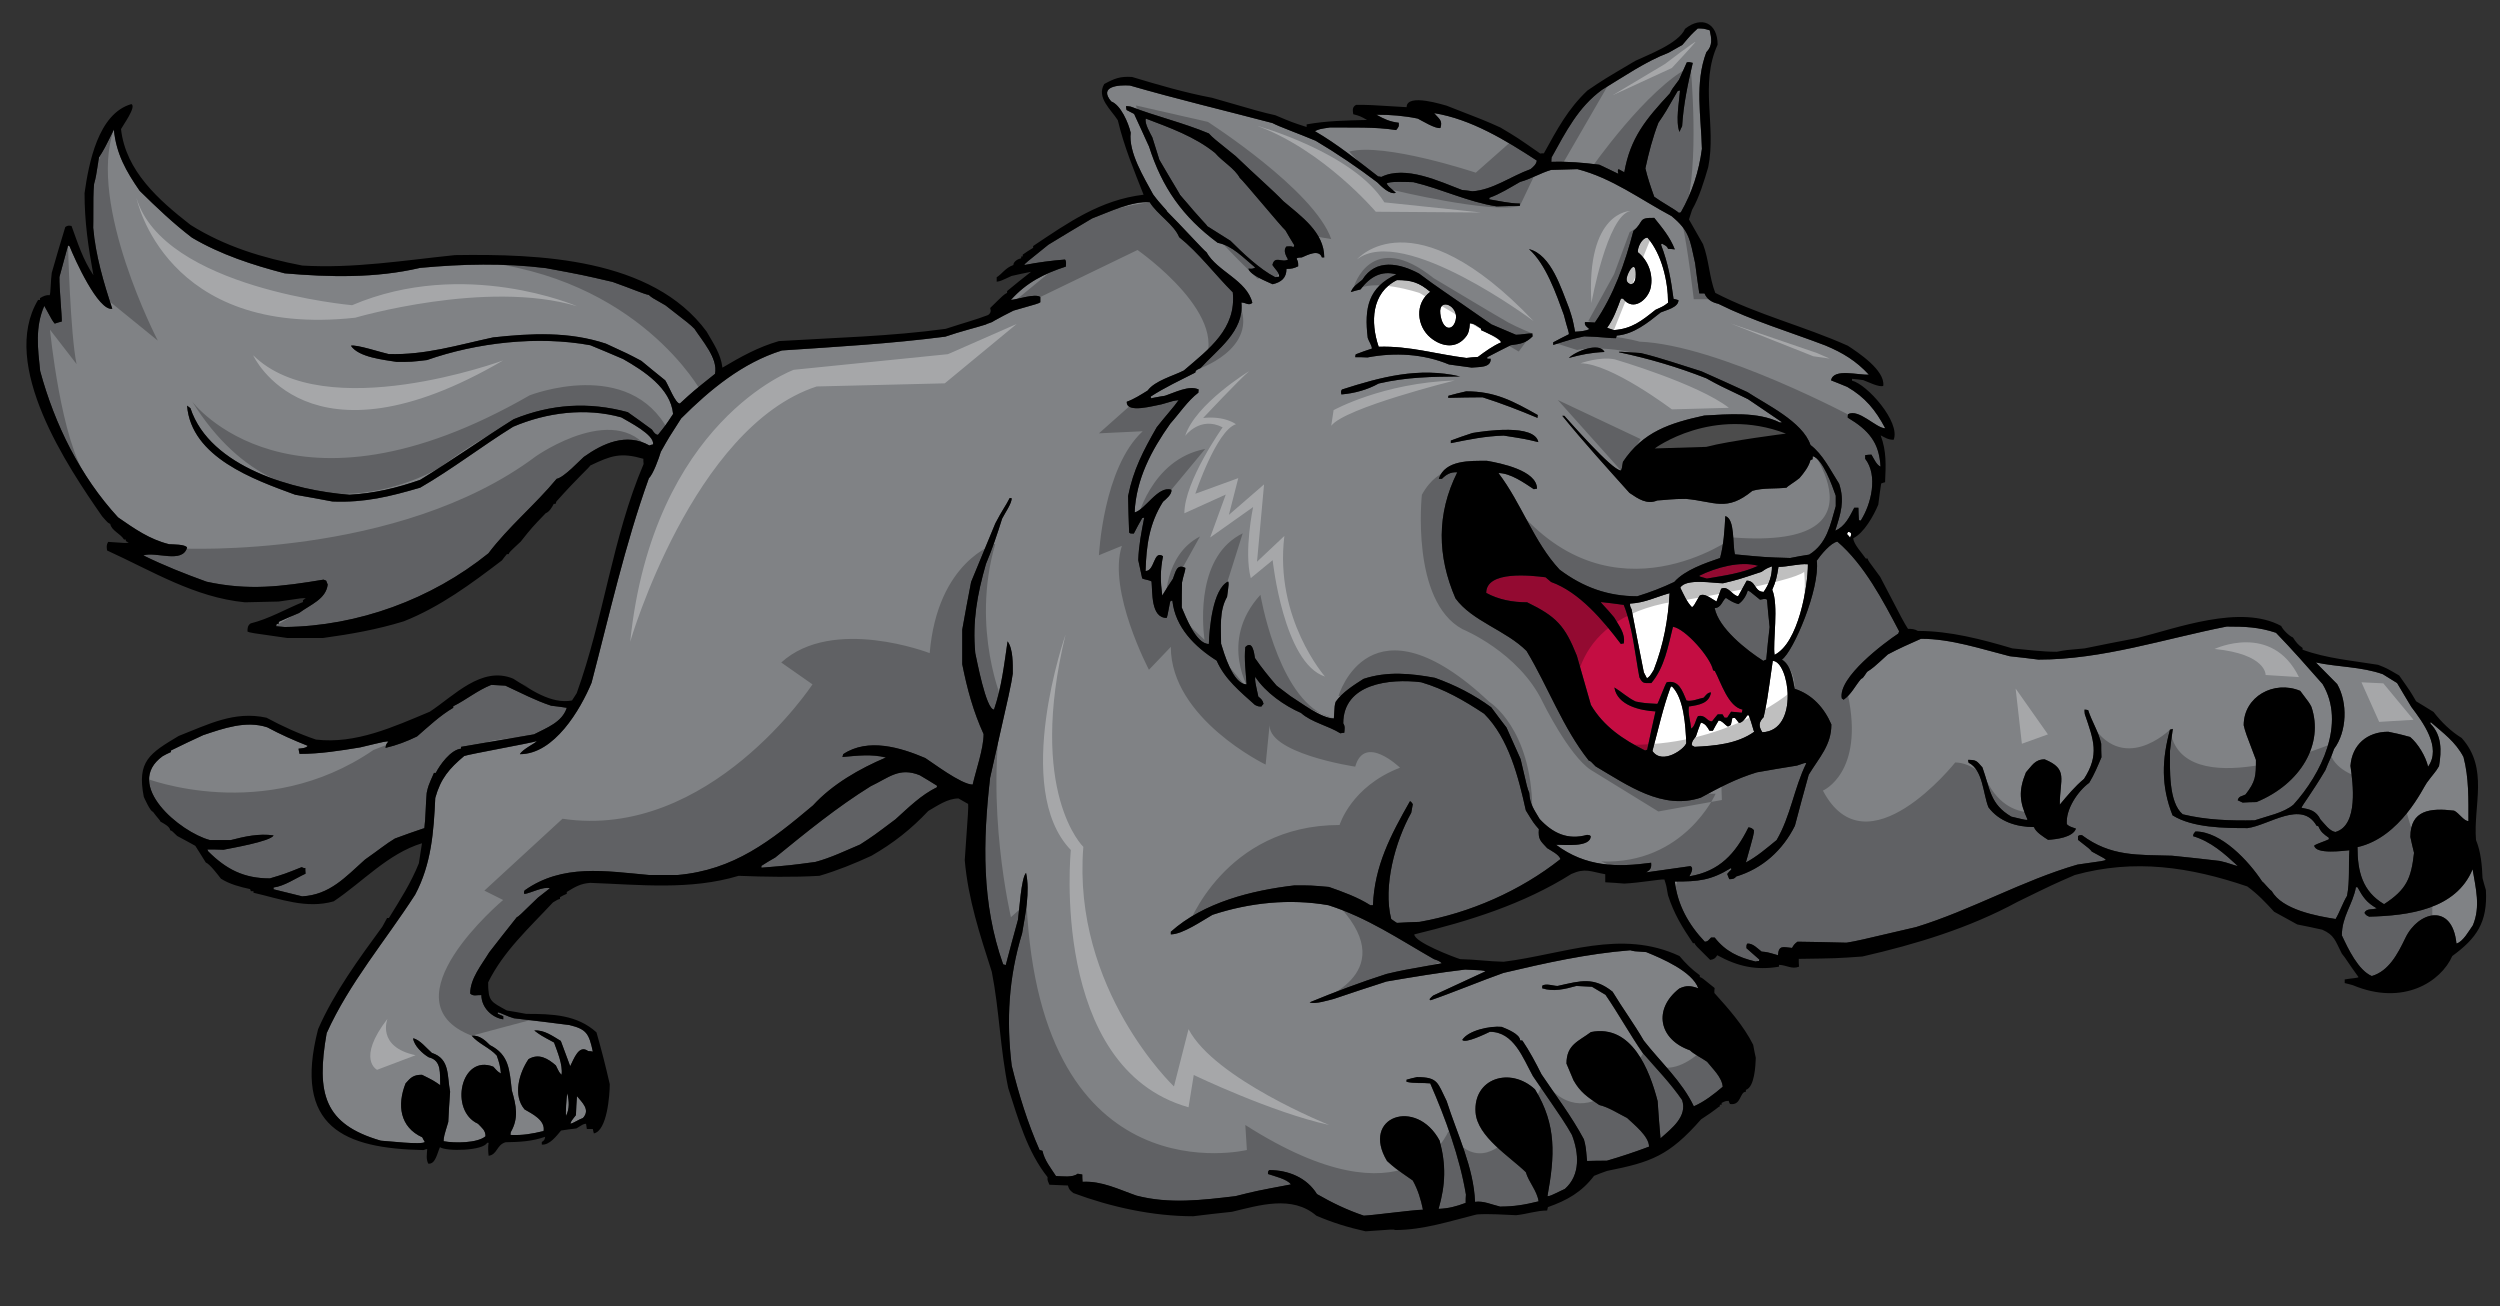 <?xml version="1.0" encoding="utf-8"?>
<!-- Generator: Adobe Illustrator 17.0.0, SVG Export Plug-In . SVG Version: 6.00 Build 0)  -->
<!DOCTYPE svg PUBLIC "-//W3C//DTD SVG 1.1//EN" "http://www.w3.org/Graphics/SVG/1.1/DTD/svg11.dtd">
<svg version="1.1" id="layer_1" xmlns="http://www.w3.org/2000/svg" xmlns:xlink="http://www.w3.org/1999/xlink" x="0px" y="0px"
	 width="200px" height="104.5px" viewBox="0 0 200 104.5" style="enable-background:new 0 0 200 104.5;" xml:space="preserve">
<rect x="0" y="0" width="200" height="104.5" fill="#333333" stroke="none"/>
<path id="color2" style="fill:#C40D42;" d="M139.403,56.768c-0.021,0.084-0.042,0.167-0.061,0.251
	c-0.293-0.041-0.584-0.063-0.855-0.084c-0.104,0.146-0.209,0.313-0.313,0.479h-0.209c-0.062-0.105-0.124-0.188-0.166-0.271h-0.376
	c-0.166,0.188-0.313,0.374-0.458,0.563c-0.46,0-0.478-0.541-1.124-0.418c-0.209,0.313-0.229,0.794-0.542,1.002
	c-0.063-0.584-0.271-1.188-0.188-1.771c0.834-0.125,1.624-0.25,1.771-1.126c-0.271,0-0.417,0.229-0.584,0.417
	c-0.416,0.084-0.959,0.333-1.376,0.229c-0.333-0.771-0.603-1.667-1.583-1.459c-0.166,0.248-0.668,1.646-0.751,1.729
	c-1.062-0.062-1.062-0.062-1.729-0.187c-0.626-0.293-1.125-0.772-1.708-1.126c0.229,1.438,2.083,1.854,3.292,1.916
	c-0.229,1.021-0.459,2.043-0.667,3.063c-0.062,0.021-0.124,0.043-0.167,0.064c-1.75-0.876-3.314-1.918-4.334-3.646
	c-0.375-1.314-0.75-2.626-1.126-3.939c-0.957-2.396-1.625-3.125-3.979-4.272c-1.168,0-2.271-0.209-3.272-0.75
	c0-1.813,3.626-1.395,4.75-1.25c0.146,0.125,0.293,0.251,0.438,0.375c2.271,0.812,4.168,3.084,5.585,4.96
	c0.063-0.021,0.147-0.042,0.229-0.042c0.146-0.793-0.375-1.397-0.771-2.084c-0.708-0.855-1.021-1.104-1.063-1.23
	c0.604,0.062,1.209,0.146,1.833,0.229c0.708,1.771,0.896,3.898,1.25,5.793c0.272,0.543,0.397,0.459,0.959,0.459
	c1.063-1.271,1.334-2.938,1.729-4.501c0.979,0.145,3.021,2.459,3.208,3.48c0.043,0.021,0.083,0.043,0.147,0.063
	C137.674,54.58,138.258,56.538,139.403,56.768z M136.549,46.287c1.438-0.25,2.772-0.418,4.105-1.021
	c-1.439-0.417-3.398,0.146-4.709,0.792C135.945,46.12,135.945,46.12,136.549,46.287z"/>
<path id="color1" style="fill:#808285;" d="M92.186,10.989c-0.167-0.333-0.646-1.125-0.521-1.502
	c1.918,0.731,3.918,1.439,5.543,2.752c0.563,0.667,1.563,1.229,1.98,2c0.146,0.063,3.417,4.021,3.647,4.188
	c0.228,0.396,0.458,0.793,0.707,1.189c-0.02,0.041-0.041,0.103-0.062,0.167c-0.146-0.083-0.146-0.083-0.562-0.064
	c-0.292,0.293-0.042,0.75,0.125,1.042c-0.48,0.292-1.064-0.354-1.25,0.438c0.207,0.334,0.541,0.563,0.541,0.938
	c-0.103,0-0.208,0.021-0.312,0.04c-1.23-0.624-2.626-1.958-3.586-2.916c-0.623-0.397-1.248-0.792-1.853-1.167
	c-0.084-0.167-0.354-0.334-2.167-2.501c-0.563-0.938-1.125-1.876-1.667-2.812C92.562,12.177,92.375,11.571,92.186,10.989z
	 M135.193,84.024c-2.499-0.877-2.958-3.295-0.853-4.939c0.561-0.272,0.937-0.229,1.521-0.021c-0.48-1.355-2.938-2.397-4.167-2.897
	c-0.979-0.061-0.979-0.061-1.272-0.145c-3.438,0.27-6.793,1.021-10.146,1.812c-1.604,0.563-4.292,1.668-5.834,2.189
	c-0.043-0.042-0.064-0.066-0.084-0.085c0.084-0.104,0.187-0.208,0.291-0.291c1.397-0.645,2.794-1.292,4.188-1.938
	c-0.208-0.083-0.208-0.083-1.625-0.144c-2.104,0.247-4.209,0.603-6.293,0.957c-1.416,0.459-2.834,0.916-4.228,1.396
	c-0.355,0.083-1.523,0.458-1.919,0.27c2.021-0.832,4.063-1.604,6.146-2.271c1.249-0.291,1.249-0.291,4.418-0.854
	c-0.208-0.186-0.208-0.186-0.625-0.332c-2.813-1.606-5.313-3.316-8.439-4.313c-3.105-0.542-6.292-0.21-9.272,0.768
	c-0.812,0.461-2.395,1.565-3.335,1.565v-0.209c2.626-2.354,6.482-3.313,9.898-3.711c1.313,0,1.313,0,2.751,0.125
	c1.126,0.396,2.293,0.814,3.313,1.462h0.208c0.125-3.148,1.418-5.607,2.959-8.315c0.084,0.022,0.084,0.022,0.23,0.229
	c-0.042,0.229-0.084,0.459-0.125,0.688c-1.271,2.271-2.271,5.876-1.604,8.5c0.146,0.105,0.29,0.209,0.457,0.313
	c0.604-0.04,1.21-0.061,1.813-0.082c4.021-0.709,8.063-2.481,11.273-5.023c-0.125-0.374-0.751-0.666-1.064-0.873
	c-0.563-0.605-0.729-0.709-0.666-1.522c-0.417-0.479-0.417-0.479-1.043-1.5c-0.583-2.625-1.354-5.75-3.332-7.73
	c-1.605-1.063-3.189-1.979-5.043-2.521c-2.521-0.312-6.23,0.104-6.23,3.292c0.165,0.229,0.103,0.479,0.082,0.75
	c-0.103,0-0.208,0.021-0.313,0.043c-0.958-0.605-2.312-0.876-3.145-1.626c-1.333-0.583-2.834-1.626-3.668-2.896
	c-0.021,0.333-0.021,0.333,0.25,1.584c0.229,0.187,0.354,0.292,0.417,0.583c-0.063,0.063-0.124,0.126-0.167,0.209
	c-0.25,0-0.25,0-0.521-0.125c-1.187-1.065-2.417-2.063-3.063-3.545c-1.75-1.102-3.313-2.666-3.541-4.792
	c-0.063,0-0.105,0-0.147,0.021c-0.084,0.146-0.208,1.147-0.312,1.356c-1.271,0-1.125-2.045-1.21-2.918
	c-0.249-0.146-0.604-0.146-0.749-0.25c-0.105-0.501-0.208-0.979-0.313-1.458c0.042-1.189,0.249-2.229,0.478-3.397
	c-0.062,0-0.124,0.021-0.166,0.041c-0.229,0.397-0.458,0.814-0.667,1.232c-0.292,0-0.292,0-0.375-0.083
	c-0.041-0.982-0.063-1.96-0.083-2.918c0.416-2.104,1.229-3.647,2.291-5.501c0.667-0.854,1.376-1.625,1.751-2.169
	c-0.395,0.043-0.395,0.043-1.375,0.335c-0.541,0.083-2.835,0.771-2.772-0.208c0.583-0.209,1.125-0.562,1.668-0.895
	c0.583-0.792,2.041-1.167,2.896-1.605c2.021-1.729,4.209-3.333,3.917-6.25c-1.417-1.417-2.729-3.167-4.292-4.418
	c-0.396-1-1.751-1.812-2.355-2.793c-1.437-0.104-3.271,0.792-4.605,1.294c-1.166,0.687-2.334,1.394-3.501,2.104
	c-1.875,1.5-1.875,1.5-1.917,1.625c1.063-0.208,2.167-0.354,3.251-0.438c0.126,0.188,0.063,0.333,0.063,0.563
	c-1.73,0.563-3.146,1.272-4.397,2.668c0.542-0.042,1.959-0.542,2.355-0.229v0.417c-0.168,0.105-0.168,0.105-2.147,0.667
	c-0.543,0.27-1.063,0.542-1.584,0.833c-0.125,0.125-0.563,0.208-0.604,0.271c-0.917,0.292-2.001,0.542-3.271,0.979
	c-4.336,0.562-8.711,0.812-13.065,1.104c-3.147,0.98-5.75,3.127-8.063,5.439c-0.98,1.521-0.98,1.521-1.626,2.667
	c-0.166,0.56-0.604,1.771-0.958,2.125c-1.917,5.334-3.147,10.877-4.584,16.358c-0.895,2.146-2.979,5.709-5.731,5.709
	c0.188-0.396,1.355-0.938,1.335-1.042c-0.396,0.146-5.418,1.042-5.793,1.188c-1.209,1.02-1.875,1.791-2.313,3.354
	c-0.125,2.728-0.313,5.292-1.605,7.731c-2.375,3.688-5.271,7.063-7.083,11.085c-0.857,4.868-0.185,7.292,4.333,8.604
	c0.5,0.021,3.271,0.355,3.521,0.105c-0.083-0.126-0.146-0.251-0.208-0.376c-1.791-0.813-2.022-2.582-1.333-4.313
	c0.416-0.479,0.645-0.688,1.312-0.688c0.918,0.458,0.918,0.458,1.459,0.831c-0.042-0.914,0.146-1.978-0.917-2.229
	c-0.479-0.269-1.188-0.936-1.25-1.519c0.542,0.104,1.063,0.792,1.5,1.167c1.458,0.478,1.208,1.813,1.458,3.104
	c-0.063,0.793-0.104,1.605-0.146,2.418c-0.354,1.167-0.354,1.167-0.375,1.542c0.854,0.165,2.709,0.165,3.355-0.396
	c0-0.479-0.292-0.667-0.604-1.001c-2.321-1.046-1.384-5.594,1.229-4.563c0.355,0.396,0.355,0.396,0.604,0.542
	c-0.041-0.562-0.145-0.917-0.333-1.437c-0.563-0.625-1.458-0.939-2-1.583c0.604-0.063,1.063,0.354,1.458,0.75
	c1.542,0.771,1.563,2,1.75,3.625c0.354,1.229,0.563,2.208-0.083,3.334c-0.021,0.064-0.021,0.145-0.021,0.229
	c1.001,0.041,1.688-0.085,2.646-0.313c0.146-0.875-0.917-1.375-1.521-1.729c-0.958-1.124-0.437-2.916,0.313-4.021
	c0.833-0.499,1.563-0.041,2.188,0.5c0.271,0.563,0.271,0.563,0.459,0.751c0.104-0.813-0.334-1.834-0.604-2.583
	c-1.083-0.585-1.083-0.585-1.583-0.962c0.792-0.06,1.458,0.439,2.125,0.836c0.25,0.668,0.5,1.333,0.75,2.021
	c0.292-0.563,0.688-1.771,1.438-1.209c0.124,0,0.25,0.021,0.374,0.042c-0.312-1.437-0.5-1.793-1.875-2.125
	c-1.48-0.188-2.958-0.375-4.438-0.541c-0.522-0.146-1.042-0.438-1.292-0.48v0.125c0.145,0.062,0.292,0.126,0.438,0.187v0.251
	c-0.896-0.125-1.75-0.938-1.75-1.938c-0.354-0.022-0.646,0.124-0.896-0.125c0-1.209,0.917-2.293,1.521-3.293
	c0.729-0.937,1.458-1.875,2.209-2.813c0.146-0.063,0.146-0.063,1.688-1.563c0.312-0.249,0.626-0.5,0.959-0.751
	c-0.522-0.165-1.501,0.376-2.043,0.459c-0.042-0.146-0.042-0.146,0.021-0.291c3.043-2.147,6.46-1.542,9.96-1.229h2.271
	c4.521-0.397,7.459-2.729,10.834-5.565c1.563-1.708,3.73-2.937,5.835-3.833c-1.167-0.291-2.292-0.146-3.479-0.041
	c0.02-0.083,0.041-0.167,0.062-0.229c1.98-1.313,4.563-0.542,6.564,0.313c0.478,0.292,2.875,2.125,3.792,2.125
	c0.25-1.104,0.875-2.876,0.875-4.041c-0.834-1.834-1.312-3.605-1.708-5.586v-2.773c0.229-1.269,0.457-2.54,0.708-3.812
	c0.646-1.563,1.292-3.125,1.938-4.688c0.562-1.083,0.834-1.396,1.146-2.021h0.146c0.104,0.313-0.604,1.333-0.75,1.646
	c-0.376,1.209-0.792,2.438-1.293,3.626c-0.707,2.48-1.083,4.563-0.854,7.126c0.104,0.437,0.854,4.521,1.5,4.521
	c0.605-1.771,0.813-3.605,1.084-5.459c0.458,0.625,0.417,1.833,0.417,2.585c-0.146,0.979-0.146,0.979-1.813,8.333
	c-0.583,5.085-0.688,10.044,1.042,14.921c0.063,0.019,0.126,0.04,0.209,0.061c0.312-1.209,0.645-2.416,0.978-3.627
	c0.105-0.688,0.251-3.352,0.646-3.75c0.334,1.5-0.063,3.335-0.313,4.835c-1.083,3.542-1.271,6.939-0.834,10.584
	c0.563,2.293,1.271,4.584,2.23,6.752c0.063,0.021,0.145,0.041,0.229,0.063c0.166,0.772,0.667,1.375,1.083,2.02
	c0.5,0,1.334,0.147,1.73-0.187c0.124,0.021,0.25,0.04,0.374,0.063c0,0.188,0,0.375,0.021,0.585c1.542-0.084,2.876,0.604,4.314,1.104
	c2.626,0.687,5.272,0.355,7.918,0.043c1.667-0.417,1.667-0.417,4.437-0.938c-0.271-0.418-1.353-0.669-1.833-0.834
	c0-0.21,0-0.21,0.105-0.313c1.52,0,3,0.603,3.812,1.919c1.23,0.706,2.397,1.269,3.751,1.728c0.835-0.041,3.896-0.459,4.729-0.479
	c-0.165-0.814-0.395-1.583-0.812-2.335c-1.438-1-1.438-1-2.063-1.563c-2.118-3.544,2.343-5.108,4.208-1.626
	c0.521,1.917,0.48,3.523-0.083,5.46c0.834-0.041,1.375-0.187,2.167-0.479c0-0.228,0-0.457,0.021-0.667
	c-0.502-3-1.646-6.126-2.856-8.896c-0.624-0.063-1.312,0.021-1.896-0.126v-0.166c0.271-0.083,0.543-0.146,0.835-0.208
	c1.707,0,1.645,0.458,2.375,1.918c0.833,2.623,2.167,5.291,2.271,8.062c0.667-0.104,1.354,0.23,2.001,0.377
	c1.145,0,1.979-0.146,3.083-0.419c-0.124-0.853-0.792-1.541-1.021-2.333c-1.28-1.252-3.881-2.837-4.021-4.781
	c-0.198-2.716,2.752-3.691,4.753-1.845c1.749,2.855,1.582,5.334,0.998,8.545c0.188,0,0.188,0,1.398-0.585
	c1.249-1.104,1.124-2.854,0.56-4.313c-0.56-0.98-0.56-0.98-3.123-4.71c-0.793-1.437-1.522-3.542-3.44-3.542
	c-0.271,0.125-2,0.98-2.21,0.646c0.501-0.772,2.229-1.125,3.15-1.041c0.416,0.167,1.477,0.583,1.477,1.084
	c0.063,0,0.126,0,0.188,0.021c0.563,0.833,1.063,1.771,1.521,2.688c1.147,1.707,2.417,3.374,3.396,5.208
	c0.147,0.563,0.147,0.563,0.251,1.729c0.522-0.021,1.04-0.021,1.582-0.021c1.148-0.333,2.271-0.708,3.377-1.126
	c0-0.832-1.209-1.771-1.751-2.292c-0.708-0.355-1.459-0.855-2.229-1.04c-0.959-0.646-1.522-1.022-2.064-1.98
	c-0.186-0.459-0.374-0.896-0.561-1.334c0-1.52,0.958-1.77,1.958-2.522c3.271-0.644,4.689,3.044,5.334,5.524
	c0.061,0.978,0.145,1.979,0.229,2.979c0.896-0.792,2.166-1.751,1.73-3.063c-0.917-1.334-2.065-2.521-3.126-3.73
	c-1.043-1.5-1.958-3.167-3.002-4.689c-0.374-0.228-0.729-0.436-1.084-0.644c-0.414-0.022-0.832-0.043-1.249-0.065
	c-0.896,0.251-1.833,0.481-2.73,0.189v-0.208c0.313-0.209,0.876,0.019,1.23,0.019c1.854-0.415,2.877-0.75,4.396,0.459
	c0.792,1.313,1.73,2.585,2.501,3.918c1.354,1.729,3.064,3.271,3.999,5.251c0.855-0.375,1.605-0.959,2.313-1.564
	c-0.063-0.77-0.811-1.437-1.248-1.999C136.153,84.648,135.506,84.335,135.193,84.024z M197.81,69.541
	c-1.334,3.231-5.147,3.71-8.274,3.792c-0.229-0.104-0.229-0.104-0.374-0.292c0.125-0.393,0.666-0.249,0.979-0.375
	c-0.812-0.458-1.104-0.895-1.541-1.688h-0.125c-0.25,1.376-1.125,2.334-1.125,3.855c0.499,1.064,1.313,2.793,2.395,3.251
	c1.35-0.398,2.063-1.744,2.685-3.041c1.023-2.146,3.757-2.85,4.088,0.438c0.523-0.125,1.043-1.083,1.314-1.459
	C198.455,72.522,198.06,71.082,197.81,69.541z M187.766,71.666c-0.355,0.585-0.583,1.293-0.917,1.854
	c-1.459-0.229-4.27-0.728-5.104-2.229c-0.229-0.147-0.647-0.709-0.771-0.77c-1.083-1.647-3.272-4.002-5.335-4.002
	c-0.167,0.188-0.167,0.188-0.188,0.375c1.438,0.438,2.48,1.377,3.563,2.376c-0.145,0.021-0.729-0.25-1.436-0.396
	c-1.273-0.147-2.543-0.293-3.815-0.417c-2.75-0.083-4.896,0.083-7.209-1.646c-0.207,0-0.207,0-0.314,0.083v0.293
	c0.939,0.729,0.939,0.729,1.105,0.938c1.043,0.561,1.043,0.561,1.126,0.666c-0.189,0.083-0.189,0.083-2.271,0.375
	c-4.398,1.27-8.501,3.646-12.92,5.001c-4.709,1.105-4.709,1.105-5.561,1.248c-1.314-0.039-2.626-0.061-3.918-0.08
	c-0.23,0.165-0.293,0.247-0.438,0.498c-0.71-0.061-1.064-0.251-1.126,0.584c-0.854-0.25-0.854-0.25-1.311-0.292
	c-0.355-0.271-0.667-0.644-1.126-0.644c-0.084,0.101-0.084,0.101-0.084,0.373c0.333,0.293,0.689,0.605,1.042,0.919
	c-0.02,0.02-0.041,0.061-0.041,0.104c-0.105,0-0.189,0.021-0.271,0.041c-1.375-0.334-2.396-0.793-3.272-1.917h-0.29
	c-0.167,0.165-0.25,0.334-0.501,0.334c-1.292-1.356-2.186-2.959-2.395-4.814c1.896,0,2.875-0.085,4.501-1.085
	c0,0.043,0,0.084,0.021,0.126c-0.125,0.103-0.23,0.229-0.333,0.354c0.041,0.127,0.104,0.271,0.167,0.417
	c0.229,0,0.416-0.021,0.54-0.208c2.128-0.646,3.73-2.104,4.709-4.064c0.355-1.375,0.73-2.729,1.105-4.084
	c0.833-1.375,1.813-2.354,1.813-4.021c-0.563-1.313-1.52-2.397-2.938-2.856c-0.146-0.79-0.292-1.895-1.021-2.333
	c0.916-0.636,3.055-5.656,2.792-7.917c0.313-0.458,1.126-1.439,1.646-1.521c2.146,1.833,3.645,4.708,4.939,7.167
	c-0.021,0.063-0.043,0.125-0.063,0.187c-1.105,0.731-4.854,3.523-4.522,5.19c0.043,0.021,0.084,0.063,0.147,0.104
	c0.624-0.438,0.915-1.104,1.395-1.667c0.146-0.063,0.146-0.063,0.48-0.563c0.479-0.313,0.479-0.313,1.666-1.396
	c0.855-0.458,1.753-0.854,2.647-1.25c2.418,0,4.793,0.813,7.105,1.397c0.75,0.083,1.52,0.166,2.293,0.269
	c5.125,0,10.083-1.666,15.063-2.645c1.461,0,2.564,0.04,3.94,0.499c1.27,1.313,2.521,2.729,3.729,4.106
	c1.875,3.146-0.104,7.188-2.334,9.646c-0.793,0.668-2.125,0.917-3.104,1.252c-1.919,0.04-3.877-0.022-5.753-0.481
	c-1.145-0.958-1.02-3.646-1.02-5.063c0.061-0.604,0.145-1.187,0.229-1.771c-0.084,0.021-0.168,0.043-0.229,0.063
	c-0.646,2.396-0.729,4.48,0.207,6.854c1.605,1,4.146,1.021,6.001,1.021c1.71-0.229,4.335-2.271,5.522-0.188
	c0.041,0,0.083,0.021,0.145,0.042c0.189,0.458,0.417,0.625,0.834,0.917v0.125c-0.333,0.167-0.918,0.334-1.168,0.5
	c0.105,0.729,2.355,0.416,2.814,0.376C187.87,69.228,187.995,70.479,187.766,71.666z M179.015,64.02
	c0.126,0.062,0.25,0.124,0.396,0.186c0.355-0.021,0.73-0.04,1.104-0.04c3.575-1.47,5.405-4.684,4.396-7.627
	c-0.166-0.312-0.166-0.312-0.895-1.271c-2.104-0.874-4.521,0.459-4.521,2.751c0.146,0.583,0.146,0.583,0.979,2.771
	c0,1.312-0.02,1.729-0.833,2.771C179.327,63.728,179.119,63.664,179.015,64.02z M168.117,60.581c-0.02-0.376-0.02-0.729-0.02-1.083
	c-0.209-0.959-0.751-1.771-1.043-2.688c-0.105-0.02-0.207-0.042-0.291-0.042c0,0.104,0,0.229,0.02,0.355
	c0.709,2.083,1.189,3.249-0.062,5.188c-0.729,0.604-1.333,1.334-1.938,2.062c0-2.062,0.71-2.833-1.208-3.625
	c-0.793,0-1.021,0.522-1.5,1.041c-0.604,1.48-0.521,2.355,0.126,3.772c-0.064,0.063-0.064,0.063-1.293-0.23
	c-1.708-1.001-1.687-2.188-2.313-3.938c-0.459-0.521-0.48-0.604-1.146-0.604c0,0.063,0.021,0.146,0.042,0.229
	c1.146,0.563,1.146,2.459,1.584,3.563c0.854,1.146,2.25,1.584,3.646,1.584c0.125,0.396,0.771,0.792,1.127,1.022
	c0.643-0.042,1.979-0.189,2.229-0.897c-0.543-0.188-0.543-0.188-0.73-0.353c-0.104-1.189,0.877-2.647,1.792-3.314
	C167.534,61.978,167.825,61.27,168.117,60.581z M195.122,61.289c-0.271,0.479-0.479,0.646-0.98,1.334
	c-0.273,0.349-2.086,4.374-5.542,5.146c0,1.96,0.396,3.542,2.126,4.564c1.79-1.169,2.167-2.042,2.396-4.106
	c-0.104-0.436-0.209-0.854-0.293-1.271c0-2.167,1.604-2.334,3.501-2.104c0.395,0.188,0.77,0.833,1.146,0.833
	c0-1.729,0.041-3.459-0.396-5.125c-0.646-1.229-1.625-1.917-2.626-2.793c-0.021,0.042-0.021,0.084-0.021,0.126
	C195.352,58.811,195.33,60.06,195.122,61.289z M31.593,67.082c0.771-0.292,1.562-0.563,2.353-0.833
	c0.105-0.729,0.105-1.876,0.189-2.814c0.124-0.562,0.124-0.562,0.583-1.604h0.146c0.312-0.625,1.188-1.855,2.021-1.938v-0.146
	c1.938-0.334,3.876-0.666,5.833-0.999c1.001-0.521,2.251-0.959,2.626-2.125c-0.417-0.062-0.833-0.125-1.251-0.167
	c-1.27-0.417-2.438-1.043-3.666-1.605c-0.376-0.021-0.75-0.042-1.125-0.062c-1.104,0.436-2.022,1.208-3.043,1.709v0.125
	c-1.062,0.625-1.958,1.479-2.896,2.292c-0.813,0.396-1.626,0.708-2.522,0.915c0.042-0.249,0.042-0.312,0.229-0.499
	c-0.167-0.042-0.167-0.042-2.25,0.458c-1.646,0.271-3.209,0.521-4.854,0.521c-0.042-0.146-0.063-0.292-0.084-0.418
	c0.188-0.02,0.647-0.041,0.731-0.229c-1.105-0.437-2.189-0.915-3.231-1.478c-1.709-0.563-3.5,0.083-5.125,0.625
	c-0.876,0.396-1.73,0.812-2.584,1.229v0.124c-0.229,0.104-0.459,0.208-0.667,0.334c-3.168,2.292,1.417,6.083,3.791,6.708h1.668
	c1.124-0.291,2.251-0.541,3.417-0.375c-0.189,0.48-3.521,1.044-4.001,1.147c-0.437-0.022-0.876-0.022-1.293-0.022
	c0.022,0.043,0.043,0.083,0.063,0.146c1.459,1.459,2.876,2.169,4.939,2.169c1.187-0.356,1.187-0.356,2.541-0.898
	c0.189,0.083,0.189,0.083,0.293,0.062c0,0.146,0,0.294,0.021,0.459c-0.771,0.356-1.708,1.001-2.562,1.105v0.144
	c0.75,0.188,1.521,0.376,2.292,0.565c2.208-0.127,3.438-1.522,5.022-2.94C30.384,67.937,30.864,67.52,31.593,67.082z M88.895,8.113
	c-1.021-1.209,0.583-1.334,1.499-1.272C94.145,7.927,98,8.843,101.793,9.843c0.541,0.292,2.084,0.835,3.458,1.417
	c1.688,1,3.376,2.147,4.938,3.334c0.292,0.292,0.98,1.001,1.48,0.833c-0.584-0.52-0.584-0.52-0.729-0.729
	c0.063-0.229,1.833-0.126,2.126-0.126c2.271,0.542,4.376,1.584,6.667,1.938c0.606-0.021,1.229-0.041,1.854-0.041v-0.188
	c-0.813,0-1.646-0.208-2.438-0.332v-0.126c0.835-0.292,1.688-0.833,2.459-1.271c0.856-0.229,1.626-0.709,2.479-0.959
	c0.689-0.021,1.396-0.041,2.104-0.062c2.772,0.709,5.022,2.417,7.522,3.75c1.459,1.187,1.479,1.896,1.896,3.771
	c0.104,0.793,0.208,1.604,0.334,2.418h0.416c0.21,0.5,0.625,0.729,1.104,0.833c2.71,1.354,5.73,2.251,8.565,3.333
	c1.396,0.583,2.457,1.229,3.48,2.333c-0.814,0.063-2.835-0.541-3.023,0.459c0.416,0.167,0.855,0.334,1.293,0.522
	c1.438,0.832,2.271,1.854,3.042,3.313c-0.729,0-2.126-1.605-2.979-1.124c-0.021,0.083-0.021,0.166-0.021,0.271
	c1.666,0.998,2.501,1.958,2.625,3.916c-0.313-0.104-0.563-0.688-0.73-0.957c-0.166,0-0.334,0.02-0.5,0.041v0.291
	c1.041,1.335,0.48,3.648-0.354,4.939c-0.064-0.021-0.105-0.021-0.147-0.021c-0.021-0.333-0.041-0.666-0.041-1h-0.334
	c-0.373,0.708-0.729,1.501-1.521,1.835c0.438-1.376,0.771-2.355,0.314-3.751c-0.668-1.042-1.314-2.376-2.293-3.104
	c-0.626-1.876-3.564-3.252-5.042-4.231c-1.229-0.562-2.46-1.126-3.688-1.666c-1.626-0.501-3.211-1.064-4.855-1.46
	c-1.77-0.125-1.77-0.125-1.73-0.061c2.375,0.499,4.709,1.187,6.98,2.082c1.021,0.564,1.021,0.564,3.334,1.666
	c0.896,0.606,1.812,1.231,2.73,1.855c-0.063,0-0.126,0-0.167,0.021c-1.792-0.896-4.126-0.665-6.063-0.563
	c-2.752,0.604-4.898,1.292-6.503,3.708c-0.083,0.542-0.083,0.542-0.167,0.688c-0.707,0-4.209-4.042-4.521-4.375h-0.166
	c1.709,2.105,3.563,4.146,5.375,6.167c0.709,0.48,1.397,0.959,2.23,0.605c0.813-0.042,1.085-0.125,2.293-0.125
	c2.314,0.208,3.23,1.063,5.314-0.647c0.875-0.25,1.834-0.146,2.73-0.25c0.083-0.124,0.665-0.458,1.04-0.771
	c0.355-0.416,0.73-0.896,0.876-1.438c0.041-0.021,0.104-0.042,0.168-0.063c0-0.084,0-0.167,0.02-0.251
	c0.812,0.271,1.541,2.334,1.833,3.168v0.833c-0.439,1.521-0.709,3-2.127,3.877c-0.521,0.082-1.019,0.165-1.52,0.271
	c-2.043-0.063-2.043-0.063-4.418-0.293c-0.208-0.834,0.021-2.814-0.771-3.063c-0.063,1.147-0.125,2.25-0.418,3.356
	c-1.208,0.416-2.812,0.958-3.665,1.915c-0.96,0.459-1.939,0.833-2.96,1.146c-2.334,0-4.314-0.708-6.209-2.125
	c-2.063-2.209-3.043-5.292-4.897-7.731c0.957,0,2.041,0.771,2.834,1.293c0.084-0.022,0.166-0.043,0.25-0.043
	c0-1.458-2.918-2.041-4.001-2.229c-1.335,0-3.355-0.083-3.855,1.438h0.251c0.332-0.332,0.688-0.561,1.228-0.519
	c-1.667,3.332-1.604,6.708-0.145,10.083c1.334,1.834,4.021,2.542,5.688,4.209c1.729,2.875,2.896,6.148,4.981,8.774
	c0.146,0.042,0.146,0.042,0.542,0.458c2.582,1.521,5.354,3.521,8.417,2.502c1.501-0.815,2.833-1.523,4.48-2.023
	c1.062-0.187,2.125-0.374,3.209-0.541c0.646-0.229,0.646-0.229,0.749-0.186c-0.979,1.978-1.249,4.228-2.375,6.145
	c-0.792,0.647-1.562,1.313-2.459,1.794c0.646-2.293,0.646-2.293,0.646-2.585c-0.167-0.166-0.208-0.188-0.439-0.228
	c-1.04,2.103-2.311,3.521-4.729,3.918c0.104-0.21,0.396-0.669,0.083-0.815c-1.187,0.167-2.375,0.335-3.541,0.501
	c0.353-0.229,0.437-0.355,0.396-0.771c-2.75,0.375-5.229,0.333-7.605-1.438c0.564-0.02,2.772,0.251,2.772-0.688
	c-0.084-0.083-0.084-0.083-0.292-0.104c-1.563,0.438-2.752-0.146-3.793-1.271c-0.479-0.813-0.771-1.168-0.833-2.104
	c-0.147-0.334-0.147-0.334-0.689-2.688c-0.375-0.855-0.749-1.688-1.126-2.521c-0.415-0.542-0.833-1.083-1.229-1.626
	c-1.396-1.021-2.874-1.771-4.5-2.354c-1.917-0.354-3.813-0.543-5.709,0.083c-0.751,0.479-1.711,1.083-2.23,1.834
	c-0.084,0.271-0.084,0.271-0.145,1.333c-1.001,0-2.646-1.271-3.481-1.792c-0.375-0.292-0.749-0.562-1.103-0.834
	c-0.625-0.728-1.189-1.416-1.73-2.208c-0.062-0.396-0.187-1.459-0.77-0.875c-0.105,0.978,0.041,2,0.104,2.981
	c-1.105,0-1.813-2.523-2.042-3.252c0-1.251-0.167-2.625,0.479-3.75c0.145-1.083,0.145-1.083,0.083-1.229
	c-1.25,0.626-1.5,3.791-1.542,5.001c-1.042,0-1.855-2.209-2.167-2.919c0-0.667,0-1.332,0.02-1.999
	c0.125-0.625,0.271-0.938,0.271-1.167c-0.708-0.355-0.771,0.312-1,0.875c-0.29,0.438-0.582,0.876-0.854,1.334
	c-0.145-1.146-0.167-1.98,0.063-3.146c-0.771-0.521-0.646,1.186-1.396,1.186c0.063-2.042,0.292-3.79,1.396-5.541
	c0.209-0.188,0.75-0.605,0.666-0.96c-1.063-0.354-2.083,1.605-2.938,1.814c0.125-2.667,1.334-4.96,2.855-7.106
	c0.708-0.792,1.397-1.834,2.251-2.48c0-0.082,0-0.166,0.021-0.248c-0.751-0.377-1.98,0.269-2.689,0.499
	c-0.374,0.063-0.749,0.125-1.125,0.209c-0.021-0.063-0.021-0.104-0.021-0.146c1.125-0.729,2.376-1.313,3.564-1.918
	c0-0.207,0.25-0.269,0.417-0.353c1.354-1.501,3.499-2.938,3.271-5.251c0.354,0,0.604,0.291,0.875,0.021
	c-0.438-1.814-2.813-2.501-3.668-4.044c-0.145-0.063-2.188-2.312-3.145-3.25c-0.042-0.146-0.481-0.501-1.125-1.375
	c-0.73-1.355-1.98-3.355-1.793-4.938C90.27,9.821,89.665,8.406,88.895,8.113z M123.067,35.369c-0.293-1.48-4.271-0.897-5.271-0.73
	c-0.584,0.188-1.168,0.396-1.729,0.604v0.209c1.437-0.294,2.77-0.564,4.229-0.606C122.025,35.118,122.025,35.118,123.067,35.369z
	 M118.606,31.784c1.503,0.479,2.96,1.043,4.398,1.647c0-0.083,0-0.167,0.021-0.229c-2.001-1.126-3.417-1.896-5.73-1.896
	c-0.479,0.103-0.958,0.228-1.416,0.353c-0.021,0.041-0.021,0.105-0.021,0.167C116.773,31.805,117.691,31.784,118.606,31.784z
	 M128.359,28.159c-0.396-0.814-2.313-0.064-2.853,0.478C126.484,28.367,127.34,28.2,128.359,28.159z M122.317,19.928
	c1.353,1.187,2.187,3.604,2.793,5.271c0.291,1.146,0.416,1.354,0.396,1.542c-0.417,0.208-0.834,0.417-1.251,0.647v0.208
	c1.459-0.458,1.459-0.458,2.481-0.688c1.186,0.021,2.145,0.167,2.542,0.146c0.021-0.083,0.041-0.146,0.063-0.208
	c1.354-0.105,2.48-1.021,3.521-1.854c0.438-0.188,1.417-0.396,1.417-0.979c-0.146-0.042-0.27-0.083-0.395-0.104
	c-0.209-1.584-0.439-2.855-1.002-4.334c0.021-0.041,0.042-0.063,0.083-0.083c0.188,0.126,0.396,0.167,0.48,0.417
	c0.167,0,0.355,0.021,0.542,0.042c-0.396-1-0.98-1.688-1.646-2.521c-1.354-0.02-0.771,0.271-1.668,1.041
	c-0.686,2.625-1.561,5.105-3.083,7.335c-0.27-0.021-0.54-0.042-0.791-0.042c-0.063,0.271,0.167,0.396,0.353,0.563
	c-0.333,0.167-0.75,0.188-1.146,0.21c-0.186-0.981-0.186-0.981-0.478-1.877C124.902,23.115,124.109,20.366,122.317,19.928z
	 M108.065,23.366c0.249-0.083,0.499-0.146,0.771-0.208c0.75-0.999,1.667-1.541,2.875-1.208c-2.251,1.042-2.584,2.687-2.292,5.083
	c0.083,0.272,0.333,0.604,0.333,0.855c-0.438,0.144-0.874,0.292-1.292,0.458c-0.02,0.062-0.041,0.146-0.041,0.229
	c0.313,0,0.646,0,0.979,0.021c2.168-0.417,4.479-0.292,6.522,0.563c0.603,0.082,1.208,0.166,1.813,0.249
	c0.542-0.063,1.562,0.042,1.521-0.707h-0.271v-0.126c0.626-0.333,1.251-0.646,1.876-0.959c0.792-0.104,1.208-0.167,1.751-0.708
	c-0.02-0.082-0.02-0.167-0.02-0.229c-0.397-0.02-0.876,0.104-1.315,0.104c-0.666-0.291-1.312-0.562-1.958-0.833
	c-3.875-2.708-4.209-2.875-5.791-4.063c-1.563-0.834-3.461-1.23-4.543,0.5C108.586,22.72,108.252,22.887,108.065,23.366z
	 M107.314,31.555c1.021-0.084,2.084-0.374,2.979-0.874c2.25-0.522,4.25-0.542,6.522-0.564c-3.313-0.771-6.335,0.042-9.46,1.044
	C107.252,31.306,107.273,31.39,107.314,31.555z M90.083,8.488c0,0.104,0.02,0.208,0.041,0.312c0.187,0.105,0.396,0.209,0.604,0.313
	c0.396,0.854,0.792,1.71,1.188,2.583c1.041,3.293,2.688,5.647,5.501,7.73c1.187,0.23,2.063,1.208,3,1.98
	c-0.229,0.105-0.229,0.105-0.542,0.083c0.126,0.522,1.502,1.042,1.937,1.25c0.689-0.167,1.106-0.5,1.106-1.229
	c0.416,0,0.583-0.042,0.937-0.208c0-0.334,0-0.334-0.125-0.604c0.063-0.083,0.063-0.083,0.418-0.105
	c0.438-0.187,1.374-0.687,1.604,0h0.188c0-2.021-1.855-3.291-3.272-4.5c-0.813-0.854-2.167-2.021-3.814-3.604
	c-1.792-1.438-1.792-1.438-2.146-1.814c-2.042-0.854-4.188-1.354-6.251-2.146C90.333,8.51,90.207,8.488,90.083,8.488z
	 M69.662,62.895c-2.688,1.666-5.188,3.708-7.647,5.709c-0.375,0.207-0.75,0.436-1.104,0.666v0.146
	c2.292-0.188,2.292-0.188,4.313-0.459c1.251-0.332,2.397-0.896,3.584-1.395c1.062-0.689,1.062-0.689,2.834-2.021
	c1.063-0.96,2.042-1.939,3.313-2.563v-0.125c-0.459-0.292-0.917-0.563-1.375-0.834C71.933,61.353,71.122,62.206,69.662,62.895z
	 M186.726,59.914c-0.271,0.792-0.418,0.98-0.688,1.688c-1.126,1.897-1.876,2.832-1.917,3.02c0.688,0.125,1.166,0.229,1.521,0.939
	c0.334,0.353,0.71,0.916,1.186,0.999c1.877-0.521,1.398-3.959,1.21-5.291c0.125-1.688,1.333-2.73,3.021-2.73
	c1.333,0.271,1.374,0.334,1.751,0.417c0.646,0.542,1.248,1.563,1.438,2.375c1.105-1.542-0.438-3.584-1.334-4.771
	c-0.397-0.647-0.772-1.293-1.145-1.918c-0.398-0.249-0.771-0.479-1.146-0.708c-1.709-0.604-3.584-0.563-5.357-0.939
	c0.564,0.564,1.127,1.147,1.71,1.731C187.828,56.206,187.766,58.519,186.726,59.914z M140.801,47.974
	c-0.834-0.686-0.834-0.686-0.982-0.729c-0.123,0.417-0.374,0.833-0.749,1.083c-0.396-0.104-0.646-0.272-1.001-0.499
	c-0.291,0.227-0.375,0.812-0.896,0.812c0.313,1.604,2.523,3.355,3.897,4.23c0.063-0.042,0.145-0.084,0.229-0.105
	c0.083-0.873,0.166-1.75,0.271-2.605c-0.084-0.727-0.147-1.458-0.209-2.188C141.175,47.849,141.009,47.954,140.801,47.974z
	 M11.464,44.433c1.646,0.812,3.334,1.478,5.064,2.104c3.355,0.73,5.98,0.396,9.355-0.166c0.063,0.02,0.124,0.041,0.209,0.083
	c0.041,0.104,0.083,0.209,0.124,0.313c-0.145,1.166-1.354,1.583-2.291,2.272c-0.543,0.229-1.084,0.458-1.625,0.708v0.146
	c-0.063,0-0.125,0.02-0.168,0.041c-0.02,0.042-0.04,0.104-0.04,0.167c0.229,0.021,0.458,0.041,0.687,0.061
	c5.856-0.061,11.752-2.229,16.294-5.896c1.583-2.104,3.771-3.917,5.459-5.96c0.585-0.103,1.876-1.5,2.168-1.75
	c1.52-1.083,3.416-1.958,5.25-0.916c0.083-0.041,0.188-0.063,0.292-0.083c0.146-0.771-1.958-1.813-2.542-2.166
	c-2.854-0.793-5.959-0.396-8.647,0.75c-2.521,1.563-4.876,3.396-7.439,4.875c-2.438,0.709-4.416,1.21-7.022,1.106
	c-0.999-0.188-2.001-0.375-2.979-0.542c-3.292-1.208-8.314-2.98-8.648-7.126c0.082,0.063,0.167,0.125,0.271,0.208
	c1.563,4.729,8.334,6.605,12.73,6.918c1.959-0.104,3.793-0.542,5.647-1.188c2.522-1.542,4.959-3.271,7.481-4.854
	c2.98-1.21,5.98-1.418,9.126-0.563c0.646,0.458,1.292,0.917,1.938,1.396c0.104,0.167,0.271,0.417,0.479,0.417
	c0.604-0.75,0.604-0.75,1.209-1.667c-0.189-2.062-2.356-3.46-4.001-4.397c-0.876-0.375-1.75-0.75-2.625-1.105
	c-4.21-0.77-9.085-0.21-13.065,1.188c-1.25,0.147-1.25,0.147-2.417,0.147c-1-0.167-3.043-0.354-3.667-1.293
	c0.417-0.125,2.5,0.563,3.021,0.667c2.938,0.083,5.46-0.708,8.356-1.333c3.084-0.333,6.063-0.479,9.022,0.499
	c1.771,0.814,1.771,0.814,2.834,1.376c0.625,0.522,1.27,1.042,1.916,1.563c0.271,0.418,0.813,1.854,1.167,1.854
	c1.063-0.978,1.063-0.978,2.812-2.375c0.272-1.188-1.083-2.75-1.646-3.604c-0.374-0.375-0.374-0.375-2.313-1.876
	c-1.104-0.625-1.104-0.625-1.333-0.833c-0.376-0.063-1.313-0.48-2.897-1.041c-2.417-0.563-2.417-0.563-5.334-1.105
	c-3.396-0.417-6.647-0.334-10.065-0.021c-3.562,0.834-7.229,0.75-10.834,0.438c-2.564-0.667-5.125-1.5-7.418-2.854
	c-1.5-1.146-2.833-2.417-4.188-3.75c-1.083-1.563-1.875-2.959-2.062-4.897c-0.75,1.52-0.75,1.52-1.188,2.229
	c-0.251,1.583-0.251,1.583-0.396,2.125c-0.063,0.854-0.063,0.854-0.063,3.501c0.187,2.229,0.833,4.396,1.521,6.479
	c-1.125,0.209-3.021-4-3.416-4.999c-0.042-0.021-0.084-0.042-0.125-0.063c-0.23,0.832-0.458,1.666-0.687,2.521
	c-0.021,0.852,0.207,3.145,0.187,3.562c-0.187,0.042-0.375,0.104-0.563,0.167c-0.187-0.229-0.187-0.229-0.834-1.416
	c-0.749,1.667-0.52,3.437-0.332,5.208c1.166,4.293,3.209,8.419,6.23,11.709c1.333,0.918,2.5,1.752,4.084,2.147
	c0.291,0.021,1.312,0,1.438,0.271C14.589,45.12,12.486,44.099,11.464,44.433z M127.943,13.177c0.499,0.229,1,0.479,1.521,0.729
	c-0.021-0.166-0.083-0.27,0.021-0.374c0.145,0.083,0.29,0.167,0.457,0.25c0.479-2.751,1.73-4.251,3.646-6.313
	c0.167-0.334,0.167-0.334,0.73-1.083c0.207-0.479,0.415-0.938,0.625-1.397c0.229-0.042,0.248,0,0.478,0.042
	c-0.396,1.668-0.75,3.355-0.853,5.064c-0.084,0.146-0.146,0.292-0.21,0.459c-0.332-0.834-0.02-2.418,0.042-3.314
	c-0.062,0-0.125,0.021-0.187,0.041c-0.98,1.709-0.98,1.709-1.544,2.542c-0.457,1.188-0.77,2.397-1.04,3.647
	c0.189,0.791,0.439,1.521,0.708,2.271c0.562,0.417,1.646,1,1.98,1.292c0.04-0.02,0.082-0.041,0.145-0.041
	c0.896-1.563,1.459-3.292,1.688-5.085c-0.063-2.605-0.584-5.251,0.355-7.73c0.52-0.52,0.416-1.105,0.271-1.752
	c-0.502-0.146-0.502-0.146-0.96-0.146c-0.52,0.48-0.52,0.48-1.229,1.314c-0.374,0.209-0.75,0.417-1.104,0.625
	c-1.896,0.729-3.585,1.918-5.314,2.959c-1.938,1.417-2.875,3.334-4.042,5.417c-0.021,0.105-0.021,0.229-0.021,0.355
	C125.442,12.906,126.609,13.011,127.943,13.177z M110.503,14.156c1.938-0.959,4.688,0.375,6.458,1.042
	c0.271,0.021,0.543,0.063,0.835,0.104c1.625-0.104,3.084-1.209,4.648-1.771c0.208-0.167,0.477-0.396,0.5-0.688
	c-2.459-1.604-5.252-3.314-8.211-3.793c0.354,0.436,0.709,0.563,0.5,1.188c-0.396,0.084-1.438-0.563-1.813-0.752
	c-1.105-0.229-2.188-0.311-3.314-0.311c0.627,0.353,1.085,0.562,1.794,0.645c0.041,0.313-0.042,0.375-0.21,0.585
	c-1.708-0.272-3.562-0.188-5.292-0.209c-0.834,0.126-0.834,0.126-1.209,0.293c1.793,1.04,3.419,2.354,5.064,3.624
	C110.336,14.114,110.419,14.135,110.503,14.156z M45.282,89.273c0.292-0.583,0.25-1.166,0.105-1.812
	C45.304,87.794,45.24,89.106,45.282,89.273z M46.074,89.21c-0.395,0.5-0.395,0.5-0.437,0.688c0.229-0.041,0.646-0.334,1-0.459
	c0.604-0.666-0.063-1.229-0.479-1.75C46.117,88.19,46.095,88.69,46.074,89.21z"/>
<path id="fill" style="fill:#FFFFFF;" d="M133.757,54.912c0.979,0.981,1.083,3.189,1.145,4.523c-0.062,0.432-1.91,1.811-2.707,0.646
	c0.478-1.75,0.833-3.438,1.459-5.127C133.674,54.934,133.715,54.912,133.757,54.912z M139.778,57.227
	c-0.125,0.229-0.396,0.603-0.666,0.603c-0.104-0.146-0.21-0.271-0.313-0.396h-0.208c-0.041,0.188-0.083,0.376-0.124,0.563
	c-0.084,0.042-0.168,0.084-0.23,0.126c-0.251-0.126-0.459-0.48-0.75-0.48c-0.168,0.271-0.314,0.543-0.459,0.813h-0.271
	c-0.167-0.292-0.332-0.584-0.688-0.646c-0.145,0.354-0.27,0.729-0.395,1.105c-0.188,0.249-0.334,0.374-0.334,0.708
	c0.063,0.04,0.146,0.083,0.229,0.124c1.646-0.084,3.396-0.229,4.773-1.208c-0.083-0.104-0.146-0.542-0.439-1.313H139.778z
	 M141.821,52.871c-0.459,3.252-0.459,3.252-0.729,4.5c-0.397,0.396-0.418,0.73-0.105,1.21
	C143.986,58.45,143.12,52.871,141.821,52.871z M133.57,47.453c-1.126,0.313-1.96,0.771-3.169,0.834c0,0.208,0,0.208,0.125,0.459
	c0.313,1.666,0.646,3.354,0.98,5.043c0.083,0.146,0.166,0.313,0.25,0.479c0.229-0.167,0.229-0.167,0.541-0.668
	C133.09,51.559,133.444,49.6,133.57,47.453z M142.278,45.349c-0.104,0.708-0.208,1.187-0.5,1.834
	c0.535,1.238,0.032,4.197,0.188,5.208c1.907-0.953,2.668-5.463,2.668-7.251C143.926,45.078,143.03,45.349,142.278,45.349z
	 M141.758,45.307c-0.437,0.167-0.437,0.167-0.832,0.438c-1.877,0.626-1.877,0.626-3.085,0.917c-0.73,0-2.98-0.417-3.417,0.355
	c0.27,0.541,0.521,1.145,0.937,1.562c0.145-0.104,0.145-0.104,0.605-0.917c0.376-0.271,0.98,0.27,1.354,0.458
	c0.124-0.354,0.251-0.688,0.375-1.02c0.564-0.271,0.855,0.52,1.355,0.604c0.229-0.416,0.457-0.833,0.688-1.25
	c0.751,0,0.605,0.897,1.356,0.897C141.527,46.725,141.758,46.078,141.758,45.307z M147.844,42.557
	c-0.042,0.042-0.064,0.105-0.084,0.167c0.084,0.083,0.166,0.188,0.249,0.291C148.113,42.786,148.176,42.557,147.844,42.557z
	 M118.483,26.408v-0.125c-0.291-0.167-0.542-0.417-0.896-0.417c-0.029,0.497-0.102,0.775-0.245,0.979
	c-0.789,1.123-2.014,0.9-2.898,0.171c-1.112-0.918-1.286-2.74-0.025-3.671c-0.894-0.75-1.5-0.938-2.666-0.938
	c-2.042,1.02-2.126,3.375-1.459,5.334c2.459-0.083,4.625,0.605,7.022,0.896c0.291-0.042,0.604-0.063,0.917-0.083
	c0.584-0.438,1.188-0.875,1.854-1.167C119.963,27.012,118.857,26.596,118.483,26.408z M133.444,24.22
	c0-1.73-0.501-3.876-1.645-5.209c-0.438,0-0.813,0.792-0.771,1.166c0.866,0.687,1.245,1.831,1.025,2.848
	c-0.2,0.917-1.384,1.956-2.215,0.861h-0.165c-0.313,0.833-0.584,1.625-1.105,2.334c0.167,0.062,0.354,0.125,0.542,0.187
	c1.436-0.104,2.209-0.729,3.334-1.626C133.09,24.491,133.09,24.491,133.444,24.22z M116.449,25.63
	c0.303-1.162-1.386-1.903-1.226-0.542C115.382,26.441,116.21,26.536,116.449,25.63z M130.442,22.741c0.352,0,0.42-0.459,0.42-0.785
	c0-1.121-0.491-0.437-0.672,0.085C130.086,22.341,130.08,22.6,130.442,22.741z"/>
<path id="outline" d="M198.872,71.207c-0.104-0.332-0.188-0.646-0.27-0.956c-0.042-1.023-0.125-2.086-0.521-3.045
	c-0.229-2.791,1.04-5.729-1.147-8.167c-0.876-0.541-1.624-1.271-2.25-2.083c-0.48-0.292-0.939-0.584-1.396-0.854
	c-0.459-0.793-0.459-0.793-1.355-2.063c-0.999-0.585-0.999-0.585-1.686-0.854c-2.042-0.335-4.105-0.502-6.042-1.208v-0.146
	c-0.355-0.23-0.542-0.48-0.771-0.835c-0.293-0.104-0.814-0.625-0.938-0.917c-3.25-1.771-8.377,0.187-11.501,0.959
	c-1.418,0.271-2.833,0.542-4.23,0.834c-1.459,0.125-1.459,0.125-2.23,0.27c-1.187,0-2.376-0.165-3.541-0.27
	c-2.459-0.73-5.001-1.398-7.565-1.398c-0.251-0.146-0.48-0.167-0.79-0.167c-0.354-0.561-0.354-0.561-2.229-4.167
	c-0.959-1.291-0.959-1.291-1.001-1.457h-0.145c-0.251-0.376-1.001-1.168-1.001-1.626c0.854-0.417,1.626-1.792,2-2.687
	c0.064-0.563,0.148-1.127,0.23-1.688c0.104-0.042,0.209-0.083,0.313-0.104c0.061-1.375,0.125-2.459-0.354-3.751
	c0.396,0.208,0.604,0.354,1.041,0.354c0.563-1.417-2.125-4.438-3.333-4.73v-0.146c0.292,0.02,0.582,0.063,0.896,0.104
	c0.354,0.126,1.293,0.605,1.604,0.459c0.168-1.249-2.041-2.688-2.832-3.209c-3.482-1.562-7.23-2.48-10.607-4.23
	c-0.479-1.228-0.499-2.625-0.978-3.895c-0.376-0.668-0.751-1.334-1.126-1.979c0.082-0.271,0.166-0.522,0.249-0.771
	c0.585-1.021,0.96-2.293,1.293-3.417c0.666-3.334-0.708-6.605,0.75-9.792c0-1.731-1.27-2.334-2.604-1.272
	c-0.501,1.188-3.083,2.125-3.981,2.563c-2.541,1.5-2.541,1.5-3.833,2.376c-1.583,1.5-2.416,3.104-3.48,5.021
	c-0.104,0-0.208,0-0.292,0.021c-1.854-1.292-1.854-1.292-3.187-2.084c-1.251-0.562-1.251-0.562-4.313-1.75
	c-0.146-0.021-3.19-1.042-3.19,0.123c-2.999-0.186-2.999-0.186-4.041-0.186c-0.334,0.186-0.271,0.437-0.229,0.75
	c0.543,0.145,0.543,0.145,1.104,0.458c-1.626,0.042-3.229,0.063-4.834,0.355v0.208c-1.167-0.375-1.167-0.375-2.5-0.939
	c-1.167-0.269-1.167-0.269-5.064-1.397c-2.188-0.415-4.25-1.019-6.397-1.665c-0.937-0.062-1.396,0.105-2.229,0.563
	c-0.646,1.083,0.541,2.042,1.084,2.896c0.5,2.103,1.291,4.001,2.062,5.959c-3.459,0.417-6,2.209-8.834,4.106v0.146
	c-0.292,0.166-0.563,0.353-0.833,0.542v0.146h-0.125v0.145c-0.229,0.042-0.625,0.251-0.625,0.542
	c-0.646,0.229-0.876,0.688-1.334,0.979v0.355c0.292-0.042,0.292-0.042,1.187-0.459c0.521-0.125,1.043-0.228,1.563-0.333
	c-0.646,0.5-1.293,1.021-1.917,1.541v0.145c-0.25,0.125-0.25,0.125-1.354,1.209c0.083,0.251,0.041,0.418-0.167,0.563
	c-1.105,0.417-1.667,0.542-3.396,1.105c-4.417,0.604-8.897,0.707-13.336,0.979c-1.667,0.479-3.042,1.251-4.521,2.125
	c-0.125-1.104-0.75-1.98-1.271-2.896c-4.355-5.897-13.439-6.209-20.128-6.107c-4.063,0.417-8.106,1.084-12.211,0.835
	c-3.146-0.605-6.189-1.521-8.938-3.25c-2.543-1.979-5.188-4.313-5.564-7.667c0.146-0.293,1.252-1.793,0.833-2.001
	c-2.667,0.75-3.416,4.751-3.751,7.125c0,2.292,0.293,4.293,0.709,6.565c-0.853-1.273-1.23-2.522-1.75-3.939
	c-0.23-0.042-0.313-0.042-0.5,0.083c-0.376,1.208-0.73,2.437-1.083,3.667c-0.084,0.583-0.084,1.666-0.168,1.792
	c-0.291-0.042-0.52,0.083-0.77,0.229v0.146H3.046c-3.125,5.208,2.375,13.356,5.126,17.314c0.458,0.522,0.458,0.522,0.646,0.606
	c0.104,0.542,0.813,0.771,1.104,1.249h0.146v0.126c0.063,0.042,0.146,0.083,0.229,0.123c-0.229,0.042-0.229,0.042-1.646-0.061
	c-0.145,0.25-0.124,0.396-0.083,0.688c3.646,1.666,7,3.751,11.022,4.146c0.897-0.021,1.793-0.042,2.709-0.062
	c1.938-0.292,1.938-0.292,2.167-0.25c-0.083,0.042-0.167,0.084-0.229,0.146v0.146c-1.396,0.563-2.688,1.334-4.188,1.709
	c-0.231,0.166-0.251,0.353-0.251,0.646c0.21,0.104,0.21,0.104,3.189,0.521h2.854c2.25-0.313,4.293-0.668,6.459-1.334
	c2.896-1.146,5.397-3,7.856-4.875c0.125-0.167,0.25-0.334,0.396-0.501h0.145c0.042-0.146,0.042-0.146,0.959-1
	c0.896-1.125,0.896-1.125,2-2.272c0.291-0.104,0.521-0.5,0.645-0.749h0.146c0.021-0.063,0.042-0.125,0.063-0.188
	c1.708-1.917,2.647-2.731,2.708-2.877c1.688-0.812,2.438-1.063,4.251-0.542c0,0.126,0,0.271,0.021,0.418
	c-2.501,5.855-3.188,12.356-5.355,18.336c-0.124,0.188-0.25,0.375-0.375,0.583c-1.688,0.314-3.356-0.915-4.708-1.748
	c-2.523-1.044-4.731,1.374-6.669,2.645c-2.896,1.209-5.917,2.604-9.106,2.229c-1.354-0.458-2.689-1.063-3.959-1.75
	c-2.584-0.564-4.667,0.542-7.02,1.459c-2.334,1.396-3.356,2.022-2.793,4.875c0.021,0.042,0.521,1.188,0.729,1.188
	c0.376,0.521,0.541,0.626,0.604,0.792c0.208,0.125,0.771,0.396,0.771,0.688c0.167,0.063,0.167,0.063,0.563,0.458
	c0.479,0.25,0.958,0.521,1.458,0.792c0.271,0.438,0.542,0.875,0.834,1.334c0.311,0.105,0.999,1.021,1.208,1.291
	c0.688,0.439,1.542,0.666,2.335,0.834c0.021,0.041,0.042,0.105,0.062,0.167h0.209v0.125c2.167,0.499,4.229,1.312,6.417,0.689
	c2.313-1.544,4.334-3.815,7.063-4.648c-0.082,0.522-0.165,1.063-0.249,1.604c-0.625,1.564-1.521,2.961-2.396,4.376h-0.146
	c-0.126,0.229-0.249,0.458-0.375,0.688c-1.876,2.564-3.875,5.292-5.146,8.208c-2.029,7.891,2.128,9.541,8.438,9.671
	c0.083-0.042,0.187-0.063,0.292-0.083c-0.021,0.416-0.105,0.791,0.083,1.166c0.582,0.083,0.728-0.875,0.937-1.313
	c0.521,0.354,3.459,0.292,3.772-0.354h0.124c-0.063,0.291-0.041,0.749,0,1.042c0.709-0.104,0.626-0.877,1.354-1.084
	c1.126-0.021,2.106-0.063,3.168-0.438c-0.041,0.251-0.083,0.293-0.271,0.418v0.207c0.625,0.061,1.187-0.708,1.542-1.124
	c0.395-0.063,0.812-0.124,1.228-0.168c0.563-0.354,0.563-0.354,0.771-0.374c0.02,0.124,0.042,0.271,0.063,0.418h0.48
	c0.021,0.104,0.041,0.229,0.082,0.354c1.063-0.208,1.272-3.085,1.272-3.938c-0.312-1.376-0.667-2.773-1.063-4.147
	c-1.563-1.416-3.542-1.478-5.626-1.478c-0.521-0.104-1.041-0.188-1.542-0.271c-1.293-0.709-1.5-0.731-1.5-2.251
	c1.25-2.522,3.27-4.334,5.188-6.396c0.375-0.229,0.375-0.229,0.562-0.273v-0.144c0.168-0.105,0.355-0.189,0.542-0.272v-0.146
	c0.688-0.417,1.083-0.666,1.875-0.728c3.959,0.146,8.002,0.604,11.877-0.563c2.146,0.083,4.313,0.125,6.459,0
	c1.417-0.416,2.813-0.98,4.166-1.605c1.772-1.021,3.169-2.126,4.544-3.584c0.728-0.417,1.541-1,2.417-1
	c0.25,0.147,0.499,0.292,0.771,0.438c0.021,0.375,0.021,0.375-0.271,4.5c0.271,3.127,1.209,5.94,2.167,8.94
	c0.605,3.084,0.668,6.207,1.313,9.292c0.792,2.459,1.521,5.085,3.147,7.126c-0.042,0.271,0.062,0.377,0.145,0.606
	c0.48,0.02,0.98,0.04,1.48,0.062c0.104,0.355,0.167,0.374,0.437,0.604c3.021,1.124,6.356,1.855,9.586,1.855
	c1.02-0.126,2.063-0.25,3.105-0.356c2.186-0.521,4.814-1.353,6.751,0.313c1.313,0.563,2.541,0.938,3.938,1.249
	c2.229-0.166,2.229-0.166,2.355-0.103c2.25,0,4.375-0.708,6.542-1.25c1.042-0.063,2.105,0.021,3.146,0.063
	c0.855-0.085,1.647-0.375,2.48-0.375c0.021-0.105,0.042-0.189,0.063-0.272c1.542-0.541,2.709-1.208,3.688-2.5
	c0.332-0.146,0.687-0.271,1.042-0.396c3.542-0.706,4.959-1.207,7.522-4.125c1.291-0.834,1.332-0.979,1.499-1.041v-0.126h0.146
	v-0.146c0.25-0.125,0.313-0.166,0.563-0.166c0.021,0.083,0.063,0.166,0.105,0.25c0.916,0.146,0.77-0.98,1.27-0.98V87.19
	c0.709-0.23,0.77-1.98,0.793-2.563c-0.084-0.354-0.146-0.709-0.208-1.042c-0.772-1.542-1.981-2.896-3.106-4.147
	c0-0.144,0-0.269,0.021-0.397c-1.02-0.832-1.02-0.832-1.187-0.873v-0.146c-0.605-0.438-1.146-0.959-1.626-1.541
	c-4.688-2.189-9.231-0.146-14.065,0.458c-1.146-0.021-2.311-0.188-3.479-0.208c-0.521-0.167-3.668-1.355-3.668-1.98
	c4.377-1.063,8.731-2.417,12.566-4.835c1.125-0.5,1.521-0.186,2.709,0.022v0.644c0.499,0.022,1.001,0.065,1.52,0.105
	c1.251-0.062,2.855-0.354,3.209-0.334c0.167,0.522,0.167,0.522,0.292,1.272c0.48,1.48,1.105,2.499,1.999,3.833h0.126
	c0.063,0.167,0.063,0.167,1.25,1.335c0.291-0.042,0.417-0.126,0.563-0.376c1.626,0.896,3.126,1.23,4.939,0.917v-0.146
	c0.626,0.021,1.021,0.377,1.605,0.146c-0.023-0.208-0.023-0.416-0.023-0.624c3.023-0.043,3.023-0.043,5.085-0.188
	c4.292-0.981,8.543-2.272,12.419-4.376c2.855-1.396,2.855-1.396,4.585-2.146c4.771-1.314,9.189-0.647,13.793,0.915
	c0.854,0.626,1.438,1.253,2.147,2.023c0.602,0.331,1.228,0.666,1.854,1.019c0.668,0.127,1.334,0.273,2,0.419
	c0.978,0.436,1.021,0.854,1.564,1.914c0.354,0.42,0.436,0.649,1.334,1.878c-0.084,0.083-0.521,0.083-1.105,0.187v0.292
	c0.208,0.042,0.417,0.104,0.646,0.166c4.037,1.694,7.06-0.28,7.961-2.332C198.123,75.063,199.019,73.792,198.872,71.207z
	 M194.454,57.768c1.001,0.876,1.98,1.563,2.626,2.793c0.438,1.666,0.396,3.396,0.396,5.125c-0.376,0-0.751-0.645-1.146-0.833
	c-1.898-0.229-3.501-0.063-3.501,2.104c0.084,0.417,0.189,0.835,0.293,1.271c-0.229,2.064-0.606,2.938-2.396,4.106
	c-1.729-1.022-2.126-2.604-2.126-4.564c3.456-0.772,5.269-4.798,5.542-5.146c0.501-0.688,0.709-0.854,0.98-1.334
	c0.208-1.229,0.23-2.479-0.689-3.396C194.433,57.852,194.433,57.81,194.454,57.768z M190.621,53.935
	c0.375,0.229,0.749,0.459,1.146,0.708c0.373,0.625,0.748,1.271,1.145,1.918c0.896,1.187,2.439,3.229,1.334,4.771
	c-0.189-0.813-0.792-1.833-1.438-2.375c-0.377-0.083-0.418-0.146-1.751-0.417c-1.689,0-2.896,1.042-3.021,2.73
	c0.188,1.332,0.667,4.77-1.21,5.291c-0.477-0.083-0.852-0.646-1.186-0.999c-0.355-0.709-0.833-0.814-1.521-0.939
	c0.041-0.188,0.791-1.123,1.917-3.02c0.27-0.708,0.417-0.896,0.688-1.688c1.04-1.396,1.103-3.708,0.249-5.188
	c-0.583-0.584-1.146-1.167-1.71-1.731C187.037,53.371,188.912,53.33,190.621,53.935z M124.13,12.593
	c1.167-2.083,2.104-4.001,4.042-5.417c1.73-1.042,3.418-2.23,5.314-2.959c0.354-0.207,0.729-0.416,1.104-0.625
	c0.709-0.834,0.709-0.834,1.229-1.314c0.458,0,0.458,0,0.96,0.146c0.145,0.647,0.249,1.231-0.271,1.752
	c-0.939,2.479-0.417,5.125-0.355,7.73c-0.229,1.793-0.793,3.521-1.688,5.085c-0.063,0-0.104,0.021-0.145,0.041
	c-0.334-0.292-1.419-0.875-1.98-1.292c-0.27-0.75-0.52-1.48-0.708-2.271c0.27-1.25,0.583-2.46,1.04-3.647
	c0.564-0.833,0.564-0.833,1.544-2.542c0.062-0.02,0.125-0.041,0.187-0.041c-0.062,0.896-0.374,2.48-0.042,3.314
	c0.063-0.167,0.126-0.313,0.21-0.459c0.103-1.708,0.457-3.396,0.853-5.064c-0.23-0.042-0.249-0.083-0.478-0.042
	c-0.21,0.459-0.418,0.918-0.625,1.397c-0.564,0.749-0.564,0.749-0.73,1.083c-1.917,2.063-3.168,3.563-3.646,6.313
	c-0.167-0.083-0.313-0.166-0.457-0.25c-0.105,0.104-0.043,0.208-0.021,0.374c-0.521-0.25-1.022-0.499-1.521-0.729
	c-1.334-0.166-2.501-0.271-3.834-0.228C124.109,12.823,124.109,12.698,124.13,12.593z M106.397,10.197
	c1.73,0.021,3.584-0.063,5.292,0.209c0.168-0.209,0.251-0.272,0.21-0.585c-0.709-0.083-1.167-0.292-1.794-0.645
	c1.127,0,2.209,0.082,3.314,0.311c0.375,0.189,1.416,0.836,1.813,0.752c0.209-0.626-0.146-0.752-0.5-1.188
	c2.959,0.479,5.752,2.188,8.211,3.793c-0.023,0.292-0.292,0.521-0.5,0.688c-1.564,0.562-3.023,1.667-4.648,1.771
	c-0.292-0.042-0.564-0.083-0.835-0.104c-1.77-0.667-4.521-2.001-6.458-1.042c-0.084-0.021-0.167-0.042-0.251-0.042
	c-1.645-1.27-3.271-2.584-5.064-3.624C105.563,10.323,105.563,10.323,106.397,10.197z M46.701,36.555
	c-0.292,0.251-1.583,1.648-2.168,1.75c-1.688,2.044-3.875,3.856-5.459,5.96c-4.542,3.666-10.438,5.834-16.294,5.896
	c-0.229-0.02-0.458-0.04-0.687-0.061c0-0.063,0.02-0.125,0.04-0.167c0.043-0.021,0.106-0.041,0.168-0.041v-0.146
	c0.542-0.25,1.083-0.479,1.625-0.708c0.937-0.688,2.146-1.106,2.291-2.272c-0.041-0.104-0.083-0.208-0.124-0.313
	c-0.085-0.042-0.146-0.063-0.209-0.083c-3.375,0.562-6,0.896-9.355,0.166c-1.73-0.625-3.418-1.292-5.064-2.104
	c1.021-0.334,3.125,0.687,3.501-0.626c-0.125-0.271-1.146-0.25-1.438-0.271c-1.583-0.395-2.751-1.229-4.084-2.147
	c-3.021-3.29-5.064-7.416-6.23-11.709c-0.188-1.771-0.417-3.542,0.332-5.208c0.647,1.187,0.647,1.187,0.834,1.416
	c0.188-0.063,0.376-0.125,0.563-0.167c0.02-0.417-0.208-2.709-0.187-3.562c0.229-0.855,0.457-1.689,0.687-2.521
	c0.041,0.02,0.083,0.041,0.125,0.063c0.395,0.999,2.292,5.208,3.416,4.999c-0.687-2.083-1.334-4.25-1.521-6.479
	c0-2.647,0-2.647,0.063-3.501c0.145-0.542,0.145-0.542,0.396-2.125c0.438-0.709,0.438-0.709,1.188-2.229
	c0.187,1.938,0.979,3.334,2.062,4.897c1.355,1.333,2.688,2.605,4.188,3.75c2.293,1.354,4.855,2.188,7.418,2.854
	c3.605,0.312,7.272,0.396,10.834-0.438c3.418-0.313,6.669-0.396,10.065,0.021c2.917,0.542,2.917,0.542,5.334,1.105
	c1.583,0.561,2.521,0.979,2.897,1.041c0.229,0.208,0.229,0.208,1.333,0.833c1.939,1.501,1.939,1.501,2.313,1.876
	c0.562,0.854,1.917,2.417,1.646,3.604c-1.749,1.397-1.749,1.397-2.812,2.375c-0.354,0-0.896-1.437-1.167-1.854
	c-0.646-0.521-1.292-1.041-1.916-1.563c-1.063-0.563-1.063-0.563-2.834-1.376c-2.959-0.978-5.938-0.832-9.022-0.499
	c-2.896,0.625-5.418,1.417-8.356,1.333c-0.521-0.104-2.604-0.792-3.021-0.667c0.624,0.938,2.667,1.126,3.667,1.293
	c1.167,0,1.167,0,2.417-0.147c3.979-1.397,8.855-1.958,13.065-1.188c0.875,0.354,1.749,0.73,2.625,1.105
	c1.646,0.937,3.813,2.335,4.001,4.397c-0.605,0.917-0.605,0.917-1.209,1.667c-0.208,0-0.375-0.25-0.479-0.417
	c-0.646-0.479-1.292-0.937-1.938-1.396c-3.146-0.855-6.146-0.647-9.126,0.563c-2.521,1.583-4.959,3.312-7.481,4.854
	c-1.854,0.646-3.688,1.084-5.647,1.188c-4.396-0.313-11.167-2.188-12.73-6.918c-0.104-0.083-0.189-0.146-0.271-0.208
	c0.333,4.146,5.355,5.918,8.648,7.126c0.978,0.167,1.98,0.354,2.979,0.542c2.606,0.104,4.584-0.396,7.022-1.106
	c2.563-1.478,4.918-3.312,7.439-4.875c2.688-1.146,5.793-1.542,8.647-0.75c0.583,0.354,2.688,1.395,2.542,2.166
	c-0.104,0.021-0.208,0.042-0.292,0.083C50.117,34.597,48.221,35.472,46.701,36.555z M31.593,67.082
	c-0.729,0.438-1.209,0.855-2.396,1.687c-1.583,1.418-2.813,2.813-5.022,2.94c-0.771-0.189-1.541-0.377-2.292-0.565V71
	c0.854-0.104,1.792-0.749,2.562-1.105c-0.021-0.165-0.021-0.313-0.021-0.459c-0.104,0.021-0.104,0.021-0.293-0.062
	c-1.354,0.542-1.354,0.542-2.541,0.898c-2.063,0-3.479-0.71-4.939-2.169c-0.02-0.063-0.041-0.103-0.063-0.146
	c0.417,0,0.856,0,1.293,0.022c0.479-0.104,3.812-0.667,4.001-1.147c-1.167-0.166-2.293,0.084-3.417,0.375h-1.668
	c-2.374-0.625-6.959-4.416-3.791-6.708c0.208-0.126,0.437-0.229,0.667-0.334V60.04c0.854-0.417,1.708-0.834,2.584-1.229
	c1.625-0.542,3.416-1.188,5.125-0.625c1.042,0.562,2.125,1.041,3.231,1.478c-0.083,0.188-0.542,0.21-0.731,0.229
	c0.021,0.126,0.042,0.271,0.084,0.418c1.645,0,3.208-0.251,4.854-0.521c2.083-0.5,2.083-0.5,2.25-0.458
	c-0.187,0.188-0.187,0.25-0.229,0.499c0.896-0.207,1.709-0.52,2.522-0.915c0.937-0.813,1.833-1.667,2.896-2.292v-0.125
	c1.021-0.501,1.939-1.273,3.043-1.709c0.375,0.02,0.749,0.041,1.125,0.062c1.228,0.563,2.396,1.188,3.666,1.605
	c0.418,0.042,0.834,0.104,1.251,0.167c-0.375,1.166-1.625,1.604-2.626,2.125c-1.958,0.333-3.896,0.665-5.833,0.999v0.146
	c-0.833,0.083-1.709,1.313-2.021,1.938h-0.146c-0.459,1.042-0.459,1.042-0.583,1.604c-0.083,0.938-0.083,2.085-0.189,2.814
	C33.155,66.519,32.364,66.79,31.593,67.082z M45.282,89.273c-0.042-0.166,0.022-1.479,0.105-1.812
	C45.532,88.106,45.575,88.69,45.282,89.273z M46.637,89.44c-0.354,0.125-0.771,0.418-1,0.459c0.042-0.188,0.042-0.188,0.437-0.688
	c0.021-0.52,0.042-1.02,0.083-1.52C46.575,88.211,47.242,88.773,46.637,89.44z M74.955,62.978c-1.271,0.624-2.25,1.604-3.313,2.563
	c-1.772,1.332-1.772,1.332-2.834,2.021c-1.187,0.499-2.333,1.063-3.584,1.395c-2.02,0.271-2.02,0.271-4.313,0.459V69.27
	c0.354-0.229,0.729-0.459,1.104-0.666c2.458-2.001,4.959-4.043,7.647-5.709c1.46-0.688,2.271-1.542,3.918-0.876
	c0.458,0.271,0.916,0.542,1.375,0.834V62.978z M113.566,73.75c-0.604,0.021-1.209,0.042-1.813,0.082
	c-0.167-0.103-0.312-0.207-0.457-0.313c-0.668-2.624,0.332-6.229,1.604-8.5c0.041-0.229,0.083-0.459,0.125-0.688
	c-0.146-0.206-0.146-0.206-0.23-0.229c-1.541,2.708-2.834,5.167-2.959,8.315h-0.208c-1.02-0.647-2.187-1.065-3.313-1.462
	c-1.438-0.125-1.438-0.125-2.751-0.125c-3.416,0.397-7.272,1.356-9.898,3.711v0.209c0.94,0,2.523-1.104,3.335-1.565
	c2.98-0.978,6.167-1.31,9.272-0.768c3.126,0.997,5.627,2.707,8.439,4.313c0.417,0.146,0.417,0.146,0.625,0.332
	c-3.169,0.563-3.169,0.563-4.418,0.854c-2.083,0.667-4.125,1.439-6.146,2.271c0.396,0.188,1.563-0.187,1.919-0.27
	c1.394-0.48,2.812-0.937,4.228-1.396c2.084-0.354,4.188-0.71,6.293-0.957c1.417,0.061,1.417,0.061,1.625,0.144
	c-1.395,0.646-2.791,1.293-4.188,1.938c-0.104,0.083-0.207,0.187-0.291,0.291c0.02,0.019,0.041,0.043,0.084,0.085
	c1.542-0.521,4.229-1.626,5.834-2.189c3.354-0.791,6.709-1.542,10.146-1.812c0.293,0.084,0.293,0.084,1.272,0.145
	c1.229,0.5,3.688,1.542,4.167,2.897c-0.584-0.208-0.96-0.251-1.521,0.021c-2.105,1.645-1.646,4.063,0.853,4.939
	c0.313,0.311,0.96,0.623,1.378,0.915c0.437,0.562,1.186,1.229,1.248,1.999c-0.709,0.605-1.458,1.189-2.313,1.564
	c-0.936-1.98-2.645-3.522-3.999-5.251c-0.771-1.333-1.709-2.605-2.501-3.918c-1.52-1.209-2.542-0.874-4.396-0.459
	c-0.354,0-0.918-0.228-1.23-0.019v0.208c0.898,0.292,1.834,0.062,2.73-0.189c0.417,0.022,0.835,0.043,1.249,0.065
	c0.355,0.208,0.71,0.416,1.084,0.644c1.044,1.522,1.959,3.189,3.002,4.689c1.061,1.209,2.209,2.396,3.126,3.73
	c0.436,1.312-0.834,2.271-1.73,3.063c-0.085-1-0.168-2.001-0.229-2.979c-0.645-2.48-2.064-6.168-5.334-5.524
	c-1,0.752-1.958,1.002-1.958,2.522c0.188,0.438,0.375,0.875,0.561,1.334c0.542,0.958,1.104,1.334,2.064,1.98
	c0.771,0.186,1.521,0.686,2.229,1.04c0.542,0.521,1.751,1.46,1.751,2.292c-1.106,0.418-2.229,0.793-3.377,1.126
	c-0.542,0-1.061,0-1.582,0.021c-0.104-1.167-0.104-1.167-0.251-1.729c-0.979-1.834-2.25-3.501-3.396-5.208
	c-0.459-0.918-0.958-1.855-1.521-2.688c-0.062-0.021-0.124-0.021-0.188-0.021c0-0.501-1.062-0.917-1.477-1.084
	c-0.92-0.084-2.649,0.269-3.15,1.041c0.21,0.334,1.938-0.521,2.21-0.646c1.918,0,2.646,2.105,3.44,3.542
	c2.563,3.73,2.563,3.73,3.123,4.71c0.563,1.458,0.688,3.208-0.56,4.313c-1.21,0.585-1.21,0.585-1.398,0.585
	c0.584-3.211,0.751-5.689-0.998-8.545c-2.001-1.847-4.951-0.871-4.753,1.845c0.141,1.944,2.741,3.529,4.021,4.781
	c0.229,0.792,0.898,1.48,1.021,2.333c-1.104,0.272-1.938,0.419-3.083,0.419c-0.646-0.146-1.334-0.48-2.001-0.377
	c-0.104-2.771-1.438-5.438-2.271-8.062c-0.73-1.46-0.668-1.918-2.375-1.918c-0.292,0.063-0.564,0.125-0.835,0.208v0.166
	c0.584,0.147,1.271,0.063,1.896,0.126c1.21,2.771,2.354,5.896,2.856,8.896c-0.021,0.21-0.021,0.439-0.021,0.667
	c-0.792,0.293-1.333,0.438-2.167,0.479c0.563-1.937,0.604-3.543,0.083-5.46c-1.865-3.482-6.326-1.918-4.208,1.626
	c0.624,0.563,0.624,0.563,2.063,1.563c0.417,0.752,0.646,1.521,0.812,2.335c-0.833,0.02-3.895,0.438-4.729,0.479
	c-1.354-0.459-2.521-1.021-3.751-1.728c-0.812-1.316-2.292-1.919-3.812-1.919c-0.105,0.103-0.105,0.103-0.105,0.313
	c0.48,0.165,1.562,0.416,1.833,0.834c-2.77,0.521-2.77,0.521-4.437,0.938c-2.646,0.313-5.292,0.644-7.918-0.043
	c-1.438-0.499-2.772-1.188-4.314-1.104c-0.021-0.21-0.021-0.397-0.021-0.585c-0.124-0.022-0.25-0.041-0.374-0.063
	c-0.397,0.334-1.23,0.187-1.73,0.187c-0.416-0.645-0.917-1.247-1.083-2.02c-0.084-0.021-0.166-0.042-0.229-0.063
	c-0.959-2.168-1.667-4.459-2.23-6.752c-0.437-3.645-0.249-7.042,0.834-10.584c0.25-1.5,0.646-3.335,0.313-4.835
	c-0.396,0.398-0.541,3.063-0.646,3.75c-0.333,1.211-0.666,2.418-0.978,3.627c-0.083-0.021-0.146-0.042-0.209-0.061
	c-1.729-4.877-1.625-9.836-1.042-14.921c1.667-7.354,1.667-7.354,1.813-8.333c0-0.752,0.041-1.96-0.417-2.585
	c-0.271,1.854-0.478,3.689-1.084,5.459c-0.646,0-1.396-4.085-1.5-4.521c-0.23-2.563,0.146-4.646,0.854-7.126
	c0.501-1.188,0.917-2.417,1.293-3.626c0.146-0.313,0.854-1.333,0.75-1.646h-0.146c-0.312,0.625-0.584,0.938-1.146,2.021
	c-0.646,1.563-1.293,3.125-1.938,4.688c-0.251,1.272-0.479,2.543-0.708,3.812v2.773c0.396,1.981,0.874,3.752,1.708,5.586
	c0,1.165-0.625,2.937-0.875,4.041c-0.917,0-3.313-1.833-3.792-2.125c-2.002-0.854-4.584-1.625-6.564-0.313
	c-0.021,0.063-0.042,0.146-0.062,0.229c1.188-0.104,2.313-0.25,3.479,0.041c-2.104,0.896-4.272,2.125-5.835,3.833
	C61.66,67.271,58.723,69.603,54.201,70H51.93c-3.5-0.313-6.917-0.918-9.96,1.229c-0.063,0.145-0.063,0.145-0.021,0.291
	c0.542-0.083,1.521-0.624,2.043-0.459c-0.333,0.251-0.648,0.502-0.959,0.751c-1.541,1.5-1.541,1.5-1.688,1.563
	c-0.751,0.938-1.479,1.876-2.209,2.813c-0.604,1-1.521,2.084-1.521,3.293c0.25,0.249,0.542,0.103,0.896,0.125
	c0,1,0.854,1.813,1.75,1.938v-0.251c-0.146-0.062-0.293-0.125-0.438-0.187v-0.125c0.249,0.042,0.77,0.334,1.292,0.48
	c1.48,0.166,2.958,0.353,4.438,0.541c1.375,0.332,1.563,0.688,1.875,2.125c-0.124-0.021-0.25-0.042-0.374-0.042
	c-0.75-0.562-1.146,0.646-1.438,1.209c-0.25-0.688-0.5-1.354-0.75-2.021c-0.667-0.397-1.334-0.896-2.125-0.836
	c0.5,0.377,0.5,0.377,1.583,0.962c0.271,0.749,0.708,1.771,0.604,2.583c-0.188-0.188-0.188-0.188-0.459-0.751
	c-0.625-0.541-1.354-0.999-2.188-0.5c-0.75,1.105-1.271,2.897-0.313,4.021c0.605,0.354,1.667,0.854,1.521,1.729
	c-0.958,0.229-1.646,0.354-2.646,0.313c0-0.085,0-0.165,0.021-0.229c0.646-1.126,0.438-2.104,0.083-3.334
	c-0.187-1.625-0.208-2.854-1.75-3.625c-0.395-0.396-0.854-0.813-1.458-0.75c0.542,0.645,1.437,0.958,2,1.583
	c0.188,0.52,0.292,0.875,0.333,1.437c-0.249-0.146-0.249-0.146-0.604-0.542c-2.612-1.03-3.549,3.518-1.229,4.563
	c0.313,0.334,0.604,0.521,0.604,1.001c-0.646,0.561-2.501,0.561-3.355,0.396c0.021-0.375,0.021-0.375,0.375-1.542
	c0.041-0.813,0.083-1.625,0.146-2.418c-0.25-1.291,0-2.626-1.458-3.104c-0.437-0.375-0.958-1.063-1.5-1.167
	c0.063,0.583,0.771,1.25,1.25,1.519c1.063,0.251,0.875,1.314,0.917,2.229c-0.541-0.373-0.541-0.373-1.459-0.831
	c-0.667,0-0.896,0.208-1.312,0.688c-0.689,1.73-0.458,3.5,1.333,4.313c0.062,0.125,0.125,0.25,0.208,0.376
	c-0.25,0.25-3.021-0.084-3.521-0.105c-4.518-1.312-5.19-3.736-4.333-8.604c1.812-4.022,4.708-7.397,7.083-11.085
	c1.292-2.44,1.481-5.003,1.605-7.731c0.438-1.563,1.104-2.333,2.313-3.354c0.375-0.146,5.396-1.043,5.793-1.188
	c0.021,0.104-1.146,0.646-1.335,1.042c2.751,0,4.836-3.563,5.731-5.709c1.438-5.48,2.667-11.023,4.584-16.358
	c0.354-0.353,0.792-1.564,0.958-2.125c0.646-1.146,0.646-1.146,1.626-2.667c2.313-2.312,4.917-4.459,8.063-5.439
	c4.354-0.292,8.729-0.542,13.065-1.104c1.271-0.438,2.355-0.687,3.271-0.979c0.041-0.063,0.479-0.146,0.604-0.271
	c0.521-0.292,1.041-0.563,1.584-0.833c1.979-0.562,1.979-0.562,2.147-0.667v-0.417c-0.396-0.313-1.813,0.187-2.355,0.229
	c1.251-1.396,2.667-2.105,4.397-2.668c0-0.229,0.063-0.375-0.063-0.563c-1.084,0.084-2.188,0.229-3.251,0.438
	c0.042-0.125,0.042-0.125,1.917-1.625c1.167-0.709,2.334-1.417,3.501-2.104c1.334-0.501,3.168-1.398,4.605-1.294
	c0.604,0.981,1.959,1.793,2.355,2.793c1.563,1.25,2.875,3.001,4.292,4.418c0.292,2.917-1.896,4.521-3.917,6.25
	c-0.855,0.438-2.313,0.813-2.896,1.605c-0.543,0.333-1.085,0.686-1.668,0.895c-0.063,0.98,2.231,0.292,2.772,0.208
	c0.98-0.292,0.98-0.292,1.375-0.335c-0.375,0.544-1.084,1.315-1.751,2.169c-1.063,1.854-1.875,3.397-2.291,5.501
	c0.02,0.958,0.042,1.936,0.083,2.918c0.083,0.083,0.083,0.083,0.375,0.083c0.209-0.417,0.438-0.835,0.667-1.232
	c0.042-0.02,0.104-0.041,0.166-0.041c-0.229,1.168-0.436,2.208-0.478,3.397c0.104,0.479,0.207,0.957,0.313,1.458
	c0.145,0.105,0.5,0.105,0.749,0.25c0.085,0.873-0.062,2.918,1.21,2.918c0.104-0.209,0.228-1.21,0.312-1.356
	c0.042-0.021,0.084-0.021,0.147-0.021c0.228,2.126,1.791,3.691,3.541,4.792c0.646,1.481,1.876,2.479,3.063,3.545
	c0.271,0.125,0.271,0.125,0.521,0.125c0.043-0.083,0.104-0.146,0.167-0.209c-0.063-0.291-0.188-0.396-0.417-0.583
	c-0.271-1.251-0.271-1.251-0.25-1.584c0.834,1.271,2.335,2.313,3.668,2.896c0.834,0.75,2.187,1.021,3.145,1.626
	c0.105-0.021,0.21-0.043,0.313-0.043c0.02-0.271,0.083-0.521-0.082-0.75c0-3.188,3.709-3.604,6.23-3.292
	c1.854,0.543,3.438,1.459,5.043,2.521c1.979,1.979,2.749,5.104,3.332,7.73c0.626,1.021,0.626,1.021,1.043,1.5
	c-0.063,0.813,0.104,0.918,0.666,1.522c0.313,0.207,0.939,0.499,1.064,0.873C121.629,71.269,117.588,73.041,113.566,73.75z
	 M131.694,69.791c0.353-0.229,0.437-0.355,0.396-0.771c-2.75,0.375-5.229,0.333-7.605-1.438c0.564-0.02,2.772,0.251,2.772-0.688
	c-0.084-0.083-0.084-0.083-0.292-0.104c-1.563,0.438-2.752-0.146-3.793-1.271c-0.479-0.813-0.771-1.168-0.833-2.104
	c-0.147-0.334-0.147-0.334-0.689-2.688c-0.375-0.855-0.749-1.688-1.126-2.521c-0.415-0.542-0.833-1.083-1.229-1.626
	c-1.396-1.021-2.874-1.771-4.5-2.354c-1.917-0.354-3.813-0.543-5.709,0.083c-0.751,0.479-1.711,1.083-2.23,1.834
	c-0.084,0.271-0.084,0.271-0.145,1.333c-1.001,0-2.646-1.271-3.481-1.792c-0.375-0.292-0.749-0.562-1.103-0.834
	c-0.625-0.728-1.189-1.416-1.73-2.208c-0.062-0.396-0.187-1.459-0.77-0.875c-0.105,0.978,0.041,2,0.104,2.981
	c-1.105,0-1.813-2.523-2.042-3.252c0-1.251-0.167-2.625,0.479-3.75c0.145-1.083,0.145-1.083,0.083-1.229
	c-1.25,0.626-1.5,3.791-1.542,5.001c-1.042,0-1.855-2.209-2.167-2.919c0-0.667,0-1.332,0.02-1.999
	c0.125-0.625,0.271-0.938,0.271-1.167c-0.708-0.355-0.771,0.312-1,0.875c-0.29,0.438-0.582,0.876-0.854,1.334
	c-0.145-1.146-0.167-1.98,0.063-3.146c-0.771-0.521-0.646,1.186-1.396,1.186c0.063-2.042,0.292-3.79,1.396-5.541
	c0.209-0.188,0.75-0.605,0.666-0.96c-1.063-0.354-2.083,1.605-2.938,1.814c0.125-2.667,1.334-4.96,2.855-7.106
	c0.708-0.792,1.397-1.834,2.251-2.48c0-0.082,0-0.166,0.021-0.248c-0.751-0.377-1.98,0.269-2.689,0.499
	c-0.374,0.063-0.749,0.125-1.125,0.209c-0.021-0.063-0.021-0.104-0.021-0.146c1.125-0.729,2.376-1.313,3.564-1.918
	c0-0.207,0.25-0.269,0.417-0.353c1.354-1.501,3.499-2.938,3.271-5.251c0.354,0,0.604,0.291,0.875,0.021
	c-0.438-1.814-2.813-2.501-3.668-4.044c-0.145-0.063-2.188-2.312-3.145-3.25c-0.042-0.146-0.481-0.501-1.125-1.375
	c-0.73-1.355-1.98-3.355-1.793-4.938c-0.187-0.793-0.792-2.209-1.562-2.501c-1.021-1.209,0.583-1.334,1.499-1.272
	C94.145,7.927,98,8.843,101.793,9.843c0.541,0.292,2.084,0.835,3.458,1.417c1.688,1,3.376,2.147,4.938,3.334
	c0.292,0.292,0.98,1.001,1.48,0.833c-0.584-0.52-0.584-0.52-0.729-0.729c0.063-0.229,1.833-0.126,2.126-0.126
	c2.271,0.542,4.376,1.584,6.667,1.938c0.606-0.021,1.229-0.041,1.854-0.041v-0.188c-0.813,0-1.646-0.208-2.438-0.332v-0.126
	c0.835-0.292,1.688-0.833,2.459-1.271c0.856-0.229,1.626-0.709,2.479-0.959c0.689-0.021,1.396-0.041,2.104-0.062
	c2.772,0.709,5.022,2.417,7.522,3.75c1.459,1.187,1.479,1.896,1.896,3.771c0.104,0.793,0.208,1.604,0.334,2.418h0.416
	c0.21,0.5,0.625,0.729,1.104,0.833c2.71,1.354,5.73,2.251,8.565,3.333c1.396,0.583,2.457,1.229,3.48,2.333
	c-0.814,0.063-2.835-0.541-3.023,0.459c0.416,0.167,0.855,0.334,1.293,0.522c1.438,0.832,2.271,1.854,3.042,3.313
	c-0.729,0-2.126-1.605-2.979-1.124c-0.021,0.083-0.021,0.166-0.021,0.271c1.666,0.998,2.501,1.958,2.625,3.916
	c-0.313-0.104-0.563-0.688-0.73-0.957c-0.166,0-0.334,0.02-0.5,0.041v0.291c1.041,1.335,0.48,3.648-0.354,4.939
	c-0.064-0.021-0.105-0.021-0.147-0.021c-0.021-0.333-0.041-0.666-0.041-1h-0.334c-0.373,0.708-0.729,1.501-1.521,1.835
	c0.438-1.376,0.771-2.355,0.314-3.751c-0.668-1.042-1.314-2.376-2.293-3.104c-0.626-1.876-3.564-3.252-5.042-4.231
	c-1.229-0.562-2.46-1.126-3.688-1.666c-1.626-0.501-3.211-1.064-4.855-1.46c-1.77-0.125-1.77-0.125-1.73-0.061
	c2.375,0.499,4.709,1.187,6.98,2.082c1.021,0.564,1.021,0.564,3.334,1.666c0.896,0.606,1.812,1.231,2.73,1.855
	c-0.063,0-0.126,0-0.167,0.021c-1.792-0.896-4.126-0.665-6.063-0.563c-2.752,0.604-4.898,1.292-6.503,3.708
	c-0.083,0.542-0.083,0.542-0.167,0.688c-0.707,0-4.209-4.042-4.521-4.375h-0.166c1.709,2.105,3.563,4.146,5.375,6.167
	c0.709,0.48,1.397,0.959,2.23,0.605c0.813-0.042,1.085-0.125,2.293-0.125c2.314,0.208,3.23,1.063,5.314-0.647
	c0.875-0.25,1.834-0.146,2.73-0.25c0.083-0.124,0.665-0.458,1.04-0.771c0.355-0.416,0.73-0.896,0.876-1.438
	c0.041-0.021,0.104-0.042,0.168-0.063c0-0.084,0-0.167,0.02-0.251c0.812,0.271,1.541,2.334,1.833,3.168v0.833
	c-0.439,1.521-0.709,3-2.127,3.877c-0.521,0.082-1.019,0.165-1.52,0.271c-2.043-0.063-2.043-0.063-4.418-0.293
	c-0.208-0.834,0.021-2.814-0.771-3.063c-0.063,1.147-0.125,2.25-0.418,3.356c-1.208,0.416-2.812,0.958-3.665,1.915
	c-0.96,0.459-1.939,0.833-2.96,1.146c-2.334,0-4.314-0.708-6.209-2.125c-2.063-2.209-3.043-5.292-4.897-7.731
	c0.957,0,2.041,0.771,2.834,1.293c0.084-0.022,0.166-0.043,0.25-0.043c0-1.458-2.918-2.041-4.001-2.229
	c-1.335,0-3.355-0.083-3.855,1.438h0.251c0.332-0.332,0.688-0.561,1.228-0.519c-1.667,3.332-1.604,6.708-0.145,10.083
	c1.334,1.834,4.021,2.542,5.688,4.209c1.729,2.875,2.896,6.148,4.981,8.774c0.146,0.042,0.146,0.042,0.542,0.458
	c2.582,1.521,5.354,3.521,8.417,2.502c1.501-0.815,2.833-1.523,4.48-2.023c1.062-0.187,2.125-0.374,3.209-0.541
	c0.646-0.229,0.646-0.229,0.749-0.186c-0.979,1.978-1.249,4.228-2.375,6.145c-0.792,0.647-1.562,1.313-2.459,1.794
	c0.646-2.293,0.646-2.293,0.646-2.585c-0.167-0.166-0.208-0.188-0.439-0.228c-1.04,2.103-2.311,3.521-4.729,3.918
	c0.104-0.21,0.396-0.669,0.083-0.815C134.049,69.457,132.86,69.625,131.694,69.791z M148.009,43.015
	c-0.083-0.104-0.165-0.208-0.249-0.291c0.02-0.062,0.042-0.125,0.084-0.167C148.176,42.557,148.113,42.786,148.009,43.015z
	 M129.131,49.392c-0.708-0.855-1.021-1.104-1.063-1.23c0.604,0.062,1.209,0.146,1.833,0.229c0.708,1.771,0.896,3.898,1.25,5.793
	c0.272,0.543,0.397,0.459,0.959,0.459c1.063-1.271,1.334-2.938,1.729-4.501c0.979,0.145,3.021,2.459,3.208,3.48
	c0.043,0.021,0.083,0.043,0.147,0.063c0.479,0.896,1.063,2.854,2.208,3.084c-0.021,0.084-0.042,0.167-0.061,0.251
	c-0.293-0.041-0.584-0.063-0.855-0.084c-0.104,0.146-0.209,0.313-0.313,0.479h-0.209c-0.062-0.105-0.124-0.188-0.166-0.271h-0.376
	c-0.166,0.188-0.313,0.374-0.458,0.563c-0.46,0-0.478-0.541-1.124-0.418c-0.209,0.313-0.229,0.794-0.542,1.002
	c-0.063-0.584-0.271-1.188-0.188-1.771c0.834-0.125,1.624-0.25,1.771-1.126c-0.271,0-0.417,0.229-0.584,0.417
	c-0.416,0.084-0.959,0.333-1.376,0.229c-0.333-0.771-0.603-1.667-1.583-1.459c-0.166,0.248-0.668,1.646-0.751,1.729
	c-1.062-0.062-1.062-0.062-1.729-0.187c-0.626-0.293-1.125-0.772-1.708-1.126c0.229,1.438,2.083,1.854,3.292,1.916
	c-0.229,1.021-0.459,2.043-0.667,3.063c-0.062,0.021-0.124,0.043-0.167,0.064c-1.75-0.876-3.314-1.918-4.334-3.646
	c-0.375-1.314-0.75-2.626-1.126-3.939c-0.957-2.396-1.625-3.125-3.979-4.272c-1.168,0-2.271-0.209-3.272-0.75
	c0-1.813,3.626-1.395,4.75-1.25c0.146,0.125,0.293,0.251,0.438,0.375c2.271,0.812,4.168,3.084,5.585,4.96
	c0.063-0.021,0.147-0.042,0.229-0.042C130.048,50.682,129.526,50.079,129.131,49.392z M130.401,48.287
	c1.209-0.063,2.043-0.521,3.169-0.834c-0.126,2.147-0.48,4.105-1.272,6.147c-0.313,0.501-0.313,0.501-0.541,0.668
	c-0.084-0.167-0.167-0.334-0.25-0.479c-0.334-1.689-0.668-3.377-0.98-5.043C130.401,48.495,130.401,48.495,130.401,48.287z
	 M137.841,46.661c1.208-0.291,1.208-0.291,3.085-0.917c0.395-0.271,0.395-0.271,0.832-0.438c0,0.771-0.23,1.417-0.665,2.043
	c-0.751,0-0.605-0.897-1.356-0.897c-0.23,0.417-0.459,0.835-0.688,1.25c-0.499-0.084-0.791-0.875-1.355-0.604
	c-0.124,0.333-0.251,0.666-0.375,1.02c-0.374-0.188-0.977-0.729-1.354-0.458c-0.46,0.812-0.46,0.812-0.605,0.917
	c-0.415-0.417-0.666-1.021-0.937-1.562C134.86,46.244,137.11,46.661,137.841,46.661z M135.945,46.058
	c1.311-0.646,3.27-1.208,4.709-0.792c-1.333,0.604-2.668,0.771-4.105,1.021C135.945,46.12,135.945,46.12,135.945,46.058z
	 M132.194,60.081c0.478-1.75,0.833-3.438,1.459-5.127c0.021-0.021,0.062-0.042,0.104-0.042c0.979,0.981,1.083,3.189,1.145,4.523
	C134.84,59.867,132.991,61.246,132.194,60.081z M139.778,57.227h0.125c0.292,0.771,0.355,1.209,0.439,1.313
	c-1.376,0.979-3.126,1.124-4.773,1.208c-0.083-0.041-0.166-0.084-0.229-0.124c0-0.334,0.146-0.459,0.334-0.708
	c0.125-0.376,0.25-0.751,0.395-1.105c0.355,0.063,0.521,0.354,0.688,0.646h0.271c0.145-0.271,0.291-0.543,0.459-0.813
	c0.291,0,0.499,0.354,0.75,0.48c0.062-0.042,0.146-0.084,0.23-0.126c0.041-0.188,0.083-0.375,0.124-0.563h0.208
	c0.104,0.125,0.209,0.25,0.313,0.396C139.382,57.829,139.653,57.455,139.778,57.227z M137.173,48.641
	c0.521,0,0.605-0.585,0.896-0.812c0.355,0.227,0.605,0.395,1.001,0.499c0.375-0.25,0.626-0.667,0.749-1.083
	c0.148,0.043,0.148,0.043,0.982,0.729c0.208-0.02,0.374-0.125,0.561,0c0.062,0.73,0.125,1.46,0.209,2.188
	c-0.105,0.855-0.188,1.732-0.271,2.605c-0.084,0.021-0.167,0.063-0.229,0.105C139.696,51.997,137.486,50.245,137.173,48.641z
	 M140.987,58.581c-0.313-0.479-0.292-0.813,0.105-1.21c0.27-1.248,0.27-1.248,0.729-4.5C143.12,52.871,143.986,58.45,140.987,58.581
	z M141.966,52.392c-0.155-1.011,0.348-3.97-0.188-5.208c0.292-0.647,0.396-1.126,0.5-1.834c0.752,0,1.648-0.271,2.355-0.208
	C144.634,46.929,143.873,51.439,141.966,52.392z M186.849,73.52c-1.459-0.229-4.27-0.728-5.104-2.229
	c-0.229-0.147-0.647-0.709-0.771-0.77c-1.083-1.647-3.272-4.002-5.335-4.002c-0.167,0.188-0.167,0.188-0.188,0.375
	c1.438,0.438,2.48,1.377,3.563,2.376c-0.145,0.021-0.729-0.25-1.436-0.396c-1.273-0.147-2.543-0.293-3.815-0.417
	c-2.75-0.083-4.896,0.083-7.209-1.646c-0.207,0-0.207,0-0.314,0.083v0.293c0.939,0.729,0.939,0.729,1.105,0.938
	c1.043,0.561,1.043,0.561,1.126,0.666c-0.189,0.083-0.189,0.083-2.271,0.375c-4.398,1.27-8.501,3.646-12.92,5.001
	c-4.709,1.105-4.709,1.105-5.561,1.248c-1.314-0.039-2.626-0.061-3.918-0.08c-0.23,0.165-0.293,0.247-0.438,0.498
	c-0.71-0.061-1.064-0.251-1.126,0.584c-0.854-0.25-0.854-0.25-1.311-0.292c-0.355-0.271-0.667-0.644-1.126-0.644
	c-0.084,0.101-0.084,0.101-0.084,0.373c0.333,0.293,0.689,0.605,1.042,0.919c-0.02,0.02-0.041,0.061-0.041,0.104
	c-0.105,0-0.189,0.021-0.271,0.041c-1.375-0.334-2.396-0.793-3.272-1.917h-0.29c-0.167,0.165-0.25,0.334-0.501,0.334
	c-1.292-1.356-2.186-2.959-2.395-4.814c1.896,0,2.875-0.085,4.501-1.085c0,0.043,0,0.084,0.021,0.126
	c-0.125,0.103-0.23,0.229-0.333,0.354c0.041,0.127,0.104,0.271,0.167,0.417c0.229,0,0.416-0.021,0.54-0.208
	c2.128-0.646,3.73-2.104,4.709-4.064c0.355-1.375,0.73-2.729,1.105-4.084c0.833-1.375,1.813-2.354,1.813-4.021
	c-0.563-1.313-1.52-2.397-2.938-2.856c-0.146-0.79-0.292-1.895-1.021-2.333c0.916-0.636,3.055-5.656,2.792-7.917
	c0.313-0.458,1.126-1.439,1.646-1.521c2.146,1.833,3.645,4.708,4.939,7.167c-0.021,0.063-0.043,0.125-0.063,0.187
	c-1.105,0.731-4.854,3.523-4.522,5.19c0.043,0.021,0.084,0.063,0.147,0.104c0.624-0.438,0.915-1.104,1.395-1.667
	c0.146-0.063,0.146-0.063,0.48-0.563c0.479-0.313,0.479-0.313,1.666-1.396c0.855-0.458,1.753-0.854,2.647-1.25
	c2.418,0,4.793,0.813,7.105,1.397c0.75,0.083,1.52,0.166,2.293,0.269c5.125,0,10.083-1.666,15.063-2.645
	c1.461,0,2.564,0.04,3.94,0.499c1.27,1.313,2.521,2.729,3.729,4.106c1.875,3.146-0.104,7.188-2.334,9.646
	c-0.793,0.668-2.125,0.917-3.104,1.252c-1.919,0.04-3.877-0.022-5.753-0.481c-1.145-0.958-1.02-3.646-1.02-5.063
	c0.061-0.604,0.145-1.187,0.229-1.771c-0.084,0.021-0.168,0.043-0.229,0.063c-0.646,2.396-0.729,4.48,0.207,6.854
	c1.605,1,4.146,1.021,6.001,1.021c1.71-0.229,4.335-2.271,5.522-0.188c0.041,0,0.083,0.021,0.145,0.042
	c0.189,0.458,0.417,0.625,0.834,0.917v0.125c-0.333,0.167-0.918,0.334-1.168,0.5c0.105,0.729,2.355,0.416,2.814,0.376
	c-0.083,1.207,0.042,2.458-0.188,3.645C187.411,72.251,187.183,72.959,186.849,73.52z M197.83,74.022
	c-0.271,0.376-0.791,1.334-1.314,1.459c-0.331-3.287-3.064-2.584-4.088-0.438c-0.621,1.297-1.335,2.643-2.685,3.041
	c-1.081-0.458-1.896-2.187-2.395-3.251c0-1.521,0.875-2.479,1.125-3.855h0.125c0.438,0.793,0.729,1.23,1.541,1.688
	c-0.313,0.126-0.854-0.018-0.979,0.375c0.145,0.188,0.145,0.188,0.374,0.292c3.127-0.082,6.941-0.561,8.274-3.792
	C198.06,71.082,198.455,72.522,197.83,74.022z M168.097,59.498c0,0.354,0,0.707,0.02,1.083c-0.292,0.688-0.583,1.396-0.979,2.042
	c-0.915,0.667-1.896,2.125-1.792,3.314c0.188,0.166,0.188,0.166,0.73,0.353c-0.251,0.708-1.586,0.854-2.229,0.897
	c-0.355-0.23-1.002-0.626-1.127-1.022c-1.396,0-2.792-0.438-3.646-1.584c-0.438-1.104-0.438-2.999-1.584-3.563
	c-0.02-0.083-0.042-0.166-0.042-0.229c0.667,0,0.688,0.083,1.146,0.604c0.626,1.75,0.604,2.938,2.313,3.938
	c1.229,0.293,1.229,0.293,1.293,0.23c-0.648-1.418-0.73-2.292-0.126-3.772c0.479-0.52,0.707-1.041,1.5-1.041
	c1.918,0.792,1.208,1.563,1.208,3.625c0.605-0.728,1.21-1.458,1.938-2.062c1.251-1.938,0.771-3.104,0.062-5.188
	c-0.02-0.126-0.02-0.251-0.02-0.355c0.084,0,0.186,0.022,0.291,0.042C167.346,57.727,167.888,58.539,168.097,59.498z
	 M179.411,64.205c-0.146-0.061-0.27-0.124-0.396-0.186c0.105-0.355,0.313-0.292,0.626-0.459c0.813-1.042,0.833-1.459,0.833-2.771
	c-0.833-2.188-0.833-2.188-0.979-2.771c0-2.292,2.418-3.625,4.521-2.751c0.729,0.959,0.729,0.959,0.895,1.271
	c1.009,2.943-0.821,6.157-4.396,7.627C180.141,64.165,179.766,64.185,179.411,64.205z M123.067,35.369
	c-1.042-0.25-1.042-0.25-2.771-0.522c-1.459,0.042-2.792,0.312-4.229,0.606v-0.209c0.561-0.208,1.145-0.417,1.729-0.604
	C118.796,34.471,122.774,33.889,123.067,35.369z M118.606,31.784c-0.915,0-1.833,0.022-2.749,0.043c0-0.063,0-0.126,0.021-0.167
	c0.458-0.125,0.938-0.25,1.416-0.353c2.313,0,3.729,0.77,5.73,1.896c-0.021,0.062-0.021,0.146-0.021,0.229
	C121.566,32.826,120.109,32.263,118.606,31.784z M116.816,30.117c-2.272,0.021-4.272,0.042-6.522,0.564
	c-0.896,0.5-1.959,0.79-2.979,0.874c-0.041-0.165-0.062-0.249,0.042-0.394C110.481,30.158,113.504,29.346,116.816,30.117z
	 M111.711,21.949c-2.251,1.042-2.584,2.687-2.292,5.083c0.083,0.272,0.333,0.604,0.333,0.855c-0.438,0.144-0.874,0.292-1.292,0.458
	c-0.02,0.062-0.041,0.146-0.041,0.229c0.313,0,0.646,0,0.979,0.021c2.168-0.417,4.479-0.292,6.522,0.563
	c0.603,0.082,1.208,0.166,1.813,0.249c0.542-0.063,1.562,0.042,1.521-0.707h-0.271v-0.126c0.626-0.333,1.251-0.646,1.876-0.959
	c0.792-0.104,1.208-0.167,1.751-0.708c-0.02-0.082-0.02-0.167-0.02-0.229c-0.397-0.02-0.876,0.104-1.315,0.104
	c-0.666-0.291-1.312-0.562-1.958-0.833c-3.875-2.708-4.209-2.875-5.791-4.063c-1.563-0.834-3.461-1.23-4.543,0.5
	c-0.396,0.333-0.73,0.5-0.917,0.979c0.249-0.083,0.499-0.146,0.771-0.208C109.586,22.159,110.503,21.616,111.711,21.949z
	 M116.449,25.63c-0.239,0.906-1.067,0.81-1.226-0.542C115.063,23.728,116.752,24.468,116.449,25.63z M114.419,23.345
	c-1.261,0.931-1.087,2.753,0.025,3.671c0.885,0.729,2.109,0.952,2.898-0.171c0.144-0.204,0.216-0.482,0.245-0.979
	c0.354,0,0.604,0.25,0.896,0.417v0.125c0.374,0.188,1.479,0.604,1.604,0.98c-0.667,0.291-1.271,0.729-1.854,1.167
	c-0.313,0.021-0.626,0.042-0.917,0.083c-2.397-0.292-4.563-0.98-7.022-0.896c-0.667-1.958-0.583-4.314,1.459-5.334
	C112.919,22.407,113.525,22.595,114.419,23.345z M128.359,28.159c-1.02,0.041-1.875,0.208-2.853,0.478
	C126.047,28.095,127.964,27.346,128.359,28.159z M125.11,25.2c0.291,1.146,0.416,1.354,0.396,1.542
	c-0.417,0.208-0.834,0.417-1.251,0.647v0.208c1.459-0.458,1.459-0.458,2.481-0.688c1.186,0.021,2.145,0.167,2.542,0.146
	c0.021-0.083,0.041-0.146,0.063-0.208c1.354-0.105,2.48-1.021,3.521-1.854c0.438-0.188,1.417-0.396,1.417-0.979
	c-0.146-0.042-0.27-0.083-0.395-0.104c-0.209-1.584-0.439-2.855-1.002-4.334c0.021-0.041,0.042-0.063,0.083-0.083
	c0.188,0.126,0.396,0.167,0.48,0.417c0.167,0,0.355,0.021,0.542,0.042c-0.396-1-0.98-1.688-1.646-2.521
	c-1.354-0.02-0.771,0.271-1.668,1.041c-0.686,2.625-1.561,5.105-3.083,7.335c-0.27-0.021-0.54-0.042-0.791-0.042
	c-0.063,0.271,0.167,0.396,0.353,0.563c-0.333,0.167-0.75,0.188-1.146,0.21c-0.186-0.981-0.186-0.981-0.478-1.877
	c-0.624-1.542-1.417-4.292-3.209-4.729C123.67,21.115,124.504,23.533,125.11,25.2z M130.19,22.041
	c0.181-0.522,0.672-1.206,0.672-0.085c0,0.326-0.068,0.785-0.42,0.785C130.08,22.6,130.086,22.341,130.19,22.041z M129.674,23.887
	h0.165c0.831,1.094,2.015,0.056,2.215-0.861c0.22-1.017-0.159-2.162-1.025-2.848c-0.043-0.374,0.332-1.166,0.771-1.166
	c1.145,1.333,1.645,3.479,1.645,5.209c-0.354,0.271-0.354,0.271-1,0.562c-1.125,0.896-1.897,1.522-3.334,1.626
	c-0.189-0.063-0.375-0.125-0.542-0.187C129.09,25.512,129.361,24.72,129.674,23.887z M102.668,16.094
	c-0.813-0.854-2.167-2.021-3.814-3.604c-1.792-1.438-1.792-1.438-2.146-1.814c-2.042-0.854-4.188-1.354-6.251-2.146
	c-0.124-0.02-0.25-0.042-0.374-0.042c0,0.104,0.02,0.208,0.041,0.312c0.187,0.105,0.396,0.209,0.604,0.313
	c0.396,0.854,0.792,1.71,1.188,2.583c1.041,3.293,2.688,5.647,5.501,7.73c1.187,0.23,2.063,1.208,3,1.98
	c-0.229,0.105-0.229,0.105-0.542,0.083c0.126,0.522,1.502,1.042,1.937,1.25c0.689-0.167,1.106-0.5,1.106-1.229
	c0.416,0,0.583-0.042,0.937-0.208c0-0.334,0-0.334-0.125-0.604c0.063-0.083,0.063-0.083,0.418-0.105
	c0.438-0.187,1.374-0.687,1.604,0h0.188C105.94,18.573,104.085,17.303,102.668,16.094z M103.48,19.783
	c-0.146-0.083-0.146-0.083-0.562-0.064c-0.292,0.293-0.042,0.75,0.125,1.042c-0.48,0.292-1.064-0.354-1.25,0.438
	c0.207,0.334,0.541,0.563,0.541,0.938c-0.103,0-0.208,0.021-0.312,0.04c-1.23-0.624-2.626-1.958-3.586-2.916
	c-0.623-0.397-1.248-0.792-1.853-1.167c-0.084-0.167-0.354-0.334-2.167-2.501c-0.563-0.938-1.125-1.876-1.667-2.812
	c-0.188-0.605-0.374-1.211-0.563-1.793c-0.167-0.333-0.646-1.125-0.521-1.502c1.918,0.731,3.918,1.439,5.543,2.752
	c0.563,0.667,1.563,1.229,1.98,2c0.146,0.063,3.417,4.021,3.647,4.188c0.228,0.396,0.458,0.793,0.707,1.189
	C103.522,19.657,103.501,19.719,103.48,19.783z"/>
<path id="shadow" style="opacity:0.25;" d="M189.333,78.584c-1.167-0.833-2.583-4.5-2.583-4.5c-2.5,0.334-6.667-3.25-6.667-3.25
	c-1.5-1.916-8.25-1.917-8.25-1.917C167,68.334,159.5,72.334,159.5,72.334C152.584,75.751,145,76,145,76l-2.763,0.417l-1.792,0.501
	l-3.529-1.001c-4-3.167-2.666-5.583-2.666-5.583c-2.333,0.334-6.167-1.417-6.167-1.417c6.667,0.25,9.167-5.417,9.167-5.417
	c-4.25,0.083-6.667-3.916-6.667-3.916c8.083,0,12.987-4.484,12.987-4.484c0.07-1.984-1.605-2.708-1.605-2.708
	c2.966-1.858,2.368-6.642,2.368-6.642c-1,0.834-9.5,2.25-9.5,2.25c-9.75,1.084-8.834,8.334-8.834,8.334l-2.5-5.5l-5.417-3.417
	l-1.083-5l4.25-1.833C129.084,50.001,138.666,43,138.666,43c13.416,1,5.25-8.416,5.25-8.416C132.499,26.417,126.166,28,126.166,28
	l-1.911-0.612c3.089-1.195,6.911-0.055,6.911-0.055c6.333,0.25,17.334,6.166,17.334,6.166c1.75,1.25,2.166,4.25,2.166,4.25
	l-0.583-0.333c0.167,4.083-1.366,4.202-1.366,4.202l-1.467,1.631c3.584,2.833,5.083,7.917,5.083,7.917
	c-3.833,1.334-4.5,4.417-4.5,4.417c1.333,6.25-2,7.666-2,7.666c3.5,6.667,10.583-2.25,10.583-2.25c1.25,0,2.334,1.083,2.334,1.083
	c1.917,4.416,5.75,2.5,5.75,2.5c4.75-3.084,2.666-6.916,2.666-6.916c2.583,4.5,6.432,0.706,6.432,0.706
	c0.932,6.123,12.735,1.21,12.735,1.21C186.25,62.666,192,62.75,192,62.75c0.667,3.5,2.583,8.333,2.583,8.333v2.75
	C194.25,79.082,189.333,78.584,189.333,78.584z M136.75,48.417c0,0,2.667,4.459,4.5,4.792c0,0,0.791-3.25,0.208-5.75l-0.583,0.208
	l-1.042-0.792l-0.791,1.167l-0.917-0.625l-0.708,1.083L136.75,48.417z M137.375,82.75c0,0-3.611,4.795-5.931,1.523
	c0,0-4.069,7.227-7.944,2.227c0,0-3.875,9.625-7.625,4c0,0-3.125,7.875-16.25-0.5l0.125,2c0,0-16.5,4-17.625-19.75l-1.25,1.125
	c0,0-2.125-9-0.625-17.125c0,0-2.625-5.875-0.625-12.75c0,0-4.625,1.375-5.25,8.75c0,0-7.75-3-11.875,0.75l2.5,1.75
	c0,0-8.25,12.5-20,10.75l-6.25,5.75l1.5,0.75c0,0-9.645,8.088-2.51,10.856l6.01-1.606c0,0-5.02,1.043-4.697-2.666
	c0,0,0.447-3.084,6.572-8.334c0,0,11.75,1,13.75-0.875c0,0,9.25,1.75,13.5-4.125c0,0,2.875-3,5.25-1c0,0-1,9.25,1.75,13.625
	c0,0,0.703,13.42,4.602,16.21l1.023,0.04L87,95c0,0,8.25,3.75,16.125,0.25c0,0,5.5,3.375,12,2l3.024-0.1l1.855-0.625
	c0,0,4.37,1.1,6.995-2.9c0,0,6.387-0.619,8.506-5.122C135.506,88.503,141.625,86.75,137.375,82.75z M45.762,56.038
	c-1.738,0.913-3.637-1.163-3.637-1.163c-3.221-1.748-9.375,4-9.375,4L29.875,60c-8.75,6-18.25,2.25-18.25,2.25
	c-0.125,2.125,4.007,5.415,4.007,5.415c0.757,1.415,3.993,2.835,3.993,2.835c1.125,1.875,7,1.125,7,1.125l4.75-3.75l2.571-1.626
	l0.679-3.874l1.75-2l3-1.125l3.875-0.5L45,57.625L45.762,56.038z M129.11,26.408l3.202-7.971l-0.625-0.625l-1.313,0.75l-1.25,3.375
	l-2.063,3.75L129.11,26.408z M134.563,17.313l0.25-0.438C136,13.25,135.25,5.313,135.25,5.313c-3.5,1.75-7.938,8.125-7.938,8.125
	L134.563,17.313z M101.062,22.063L102,22.438l0.75-1.5h0.812v-0.75h2.063L105,18.875l1.5,0.25c-1.375-3.937-9.875-9.375-9.875-9.375
	l-5.75-1.312l0.25,0.812c0.312,4.5,9.5,13.063,9.5,13.063L101.062,22.063z M123.125,13.25l-0.007,0.015l-0.056,0.36l-0.145,0.061
	l-1.329,2.784c-2.225,0.657-10.213-1.282-10.213-1.282l-0.435-0.489l0.213-0.242c-0.615,0.054-0.964,0.138-0.964,0.138l-2.252-2.469
	c2.813-0.75,10.125,1.688,10.125,1.688l2.688-2.375l2.437,1.375l-0.067,0.44L123.125,13.25z M119.934,14.932l-1.644,0.687
	l0.21,0.069L119.934,14.932z M125,13.125l3.938-6.812l-2.25,1.75L123.875,13L125,13.125z M121.891,26.897l0.484,0.041l-0.875,1.187
	l-7.938-4.687c0,0-3.687-1.25-5.187-0.188c0,0,0.25-0.342,0.699-0.712l-0.762,0.399c0,0,1.375-4.688,6.375-0.688
	c0,0,5.313,3.188,6,3.563c0.688,0.375,1.901,0.866,1.901,0.866L121.891,26.897z M110.616,21.728c0.095-0.025,0.19-0.047,0.29-0.064
	l-0.094-0.039L110.616,21.728z M120.125,26.75l1.087,0.091l-3.128-1.422L120.125,26.75z M134.563,17.813
	c0.438,1.812,0.938,6.125,0.938,6.125h1.188C136.625,20.75,134.563,17.813,134.563,17.813z M117.334,37.5
	c0,0-2.168-0.499-3.584,2.084c0,0-0.917,8.5,3.25,10.75c0,0,4.5,1.833,6.417,5.833c0,0,2.083,4.249,3.833,5.416l5.417,3.334
	L137.75,64l-0.083-2.333l-9.083-2.084l-3.334-5.666l-2.5-4.083l-4.833-2.084l-0.333-4.916L117.334,37.5z M105.696,57.092
	c0.322,0.172,0.655,0.314,1.015,0.385C106.711,57.477,106.309,57.338,105.696,57.092z M93.25,48.25l1.083-2.333l1.667-3
	C93.083,44.417,93.25,48.25,93.25,48.25z M124.167,66.667c-0.75-0.375-1.353-1.252-1.826-2.267l0.243,0.267
	c-0.083-6.417-3.417-8.5-3.417-8.5c-9.583-9-12.083-0.5-12.083-0.5l0.525,0.167c-0.837,1.102-0.776,2.333-0.776,2.333l-5-2.834
	l-0.156-0.292c1.307,0.892,2.97,1.63,4.02,2.051c-3.588-1.914-4.863-9.508-4.863-9.508c-3.416,3.75-0.833,7.749-0.833,7.749
	l-0.25-2.499c0.065,0.317,0.238,0.63,0.48,0.936L100,55.333l-2-2.416l-0.917-2.167l0,0.001l0.833-3.334l1.5-4.75
	c-3.642,1.785-3.246,7.046-3.058,8.519L94.5,49.417L93.916,47L93,49.084l-0.334-0.834l-0.333-2.833L91.583,46l-0.167-1.25
	l0.556-3.973l1.735-1.597l2.709-3.264c-4.417,0.833-5.5,5.833-5.5,5.833c-1.25-5.083,4.584-10.416,4.584-10.416L90.916,32l-3,2.667
	l3.5-0.167c-3.167,2.917-3.5,9.917-3.5,9.917l1.834-0.75c-1.167,3.583,2.166,9.916,2.166,9.916l1.75-1.833
	c0,5.75,7.584,9.417,7.584,9.417l0.333-3.334c-0.417,2.416,6.834,3.5,6.834,3.5c0.75-2.667,3.583,0.084,3.583,0.084
	c-3.917,1.5-4.833,4.583-4.833,4.583C97.917,66,95,74.167,95,74.167c9.834-6.333,16.5,0.416,16.5,0.416
	c4.333,0,14.167-5.583,14.167-5.583C124.334,68,124.167,66.667,124.167,66.667z M131.25,35.125L124.625,32l5.047,5.639
	L131.25,35.125z M116,76.75l-8.75-4.125c4.875,5.375-2,7.5-2,7.5L116,76.75z M42.875,36.5c-11,8.25-28.375,7.375-28.375,7.375L10,44
	c5.875,4.375,15.375,2.875,15.375,2.875c0,1.75-4.25,3.625-4.25,3.625c10.625,1.5,20.375-8,20.375-8c7.5-9.75,10.75-6,10.75-6
	C49.625,31.75,42.875,36.5,42.875,36.5z M53.5,34.5c-3.125-6-11.125-2.875-11.125-2.875c-19.125,11-27,0.5-27,0.5
	c7.875,12.625,19.875,5.25,19.875,5.25c12.5-9.5,17.5-1.625,17.5-1.625L53.5,34.5z M8.625,24l4,3.25c0,0-5.655-10.897-3.515-16.886
	C9.11,10.364,5.625,14,8.625,24z M4.625,25.125l-1.08-0.654C0.091,31.192,7,38.25,7,38.25c-2.125-2.875-3-11.875-3-11.875
	l2.125,2.75c-0.5-2.375-0.683-9.488-0.683-9.488C3.421,21.055,4.625,25.125,4.625,25.125z M57.5,30.5
	c-1.625-10.25-19.625-9.625-19.625-9.625c13.25,1.25,18.25,10.5,18.25,10.5L57.5,30.5z M91.978,16.176c0,0-7.567,0.846-10.023,5.022
	l2.669,0.051l-4.25,3.5l2.852-0.988L91,20c0,0,7.959,5.526,5.042,9.451c0,0,5.459-1.926,2.583-6.063C95.75,19.25,98.75,23,98.75,23
	L91.978,16.176z"/>
<path id="highlight" style="opacity:0.3;fill:#FFFFFF;" d="M132.375,35.875c0,0,4.625-3.437,10.5-1.187c0,0-4.5,0.562-6.375,1.062
	L132.375,35.875z M126.437,29.063c2.438,0,7.313,3.687,7.313,3.687l4.563-0.125c-2.5-1.937-9.125-3.875-9.125-3.875
	C128,28.5,126.437,29.063,126.437,29.063z M108.562,20.75c3.688-2.875,14.125,4.938,14.125,4.938
	C113,15.5,108.562,20.75,108.562,20.75z M127.312,24.25c0,0,1.25-7,3.125-7.375C130.438,16.875,126.875,16.875,127.312,24.25z
	 M133.75,5.438c0,0,1.688-1.813,1.875-2.063s-2.438,1.75-2.438,1.75L129,7.625L133.75,5.438z M110.062,16.938L118.5,17l-7.75-0.812
	c-2.5-4-10.188-6.125-10.188-6.125C105.875,12,110.062,16.938,110.062,16.938z M106.5,34.063c1.062-1.438,9.875-3.625,9.875-3.625
	c-5.75,0.187-9.688,2.375-9.688,2.375L106.5,34.063z M99.937,29.688c0,0-4.312,2.625-5.125,5.187c0,0,1.188-1.625,3-0.687
	c0,0-3.062,4.312-3.062,6.875l3.312-1.5L96.812,43l3.438-2.437c0,0-0.75,3.5-0.188,5.687l1.75-1.437c0,0,0.875,8.25,4.188,9.312
	c0,0-4.063-4.625-3.25-11.25l-2.188,2.063l0.563-6.188l-2.813,2.438l0.75-2.938l-3.437,1.25c0,0,1.687-5.062,3.25-5.562
	c0,0-0.875-0.688-2.625-0.5C96.25,33.438,99.187,30.313,99.937,29.688z M145.063,28.5l1.313,0.188l-1-0.438l-6.938-2.375
	L145.063,28.5z M81.333,25.917l-5.5,2.417L63.5,29.584c0,0-11.251,4.083-13.084,21.75c0,0,5.001-17.167,14.917-20.417l10.25-0.25
	L81.333,25.917z M85.25,50.75c0,0-4.333,12.333,0.417,17.25c0,0-1.75,17.416,9.416,20.583L95.5,86c0,0,6.251,3,10.834,4
	c0,0-9.167-3.667-11.251-7.667l-1.166,4.584c0,0-8.167-7.75-7.25-19.167C86.667,67.75,82.166,63.416,85.25,50.75z M181.25,54
	l2.666,0.167c-2.167-4.417-6.75-2.25-6.75-2.25C181.332,52.334,181.25,54,181.25,54z M190.333,57.75l2.75-0.166l-2.417-2.917
	l-1.75-0.083L190.333,57.75z M161.25,55.083l0.5,4.417l2.083-0.75L161.25,55.083z M30.166,85.584l3.083-1.167
	c-3.166-0.667-2.25-2.917-2.25-2.917C28.499,84.75,30.166,85.584,30.166,85.584z M46.166,24.5c0,0-9-3.917-18-0.083
	c0,0-15.083-1.333-17.25-8.583c0,0,2.25,11.249,17.5,9.583C28.416,25.417,38.916,22.334,46.166,24.5z M40.249,28.834
	c0,0-14.25,5.249-20-0.417C20.249,28.417,24.582,38.001,40.249,28.834z"/>
</svg>
